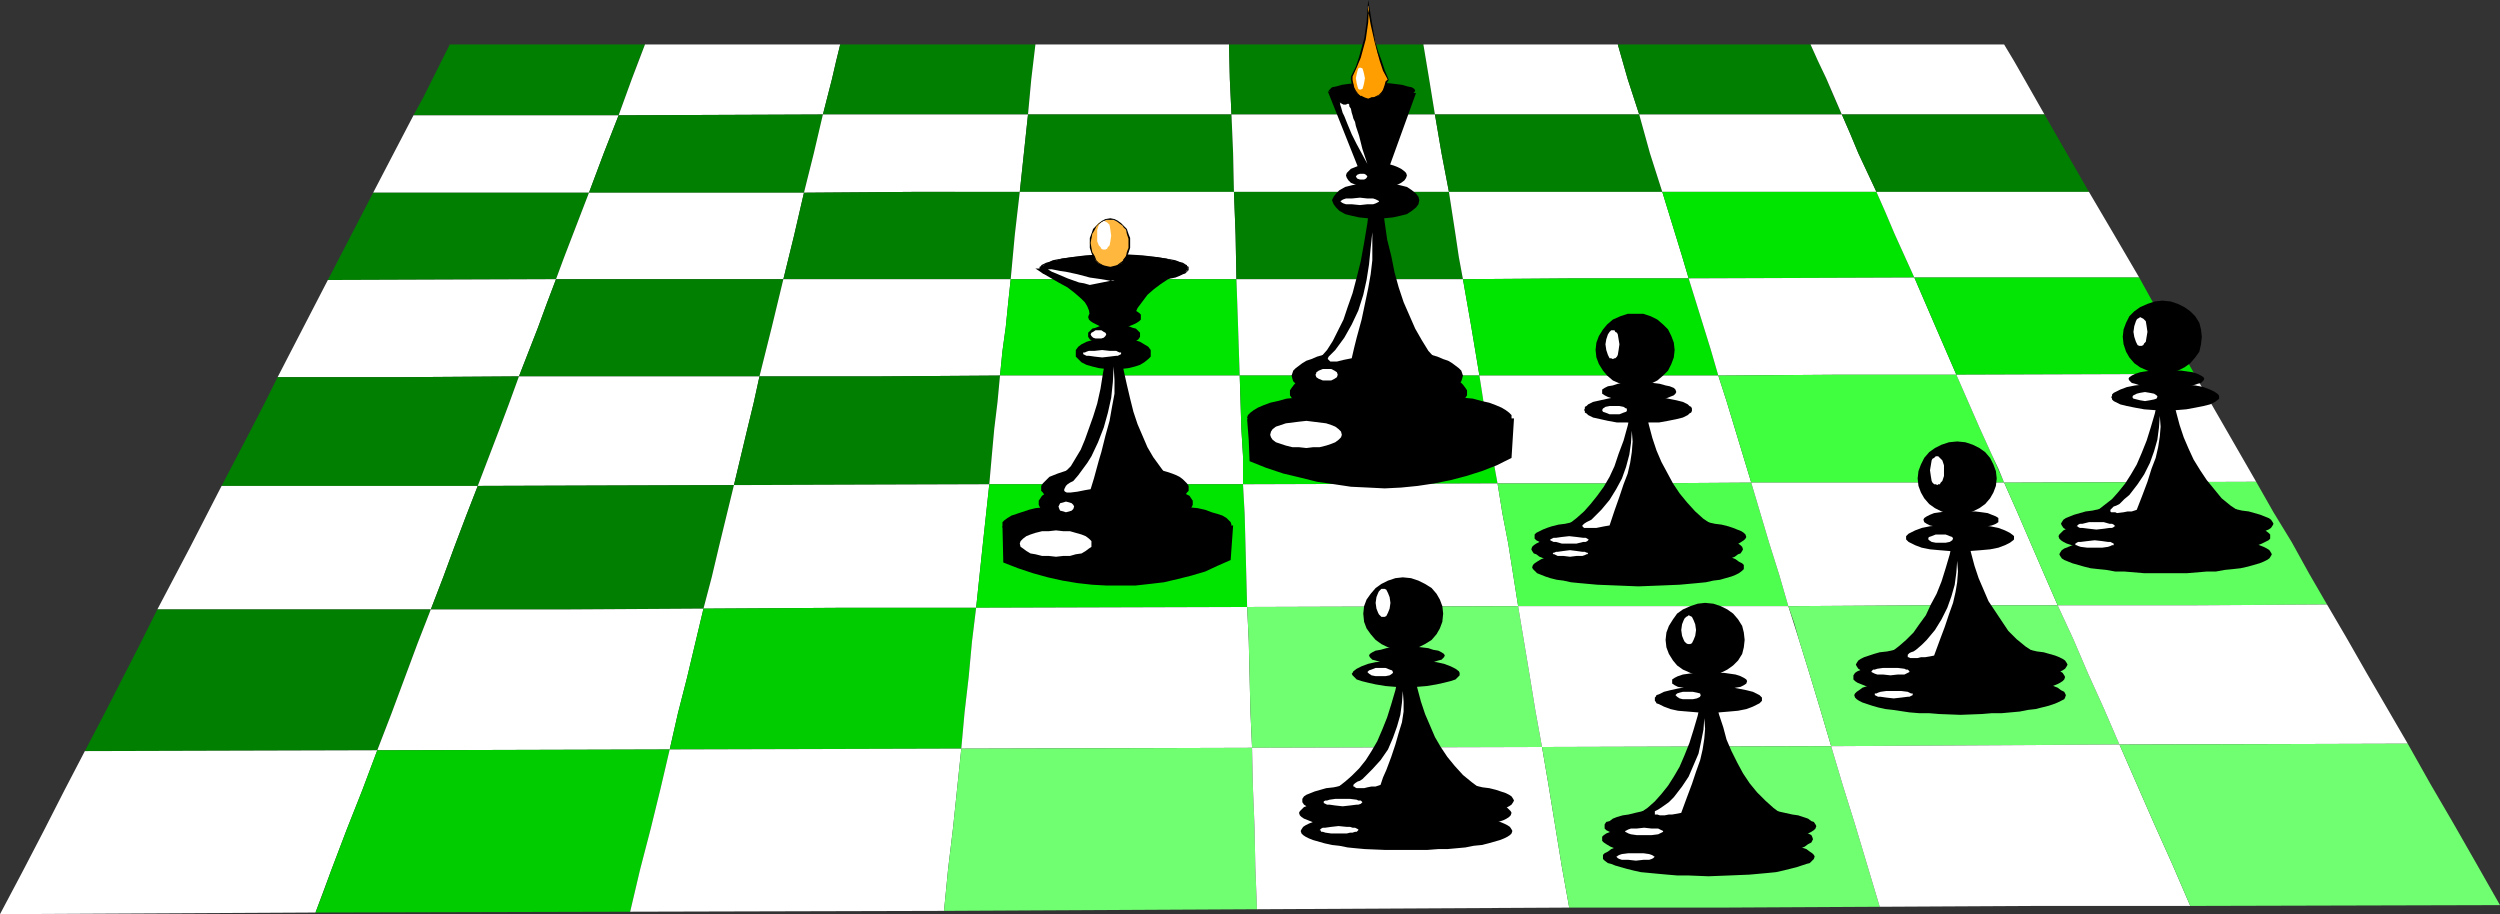 <?xml version="1.0" encoding="UTF-8" standalone="no"?>
<svg
   version="1.0"
   width="129.766mm"
   height="47.452mm"
   id="svg162"
   sodipodi:docname="Chess Pieces 4.wmf"
   xmlns:inkscape="http://www.inkscape.org/namespaces/inkscape"
   xmlns:sodipodi="http://sodipodi.sourceforge.net/DTD/sodipodi-0.dtd"
   xmlns="http://www.w3.org/2000/svg"
   xmlns:svg="http://www.w3.org/2000/svg">
  <rect width="100%" height="100%" fill="#333333" stroke="none"/>
  <sodipodi:namedview
     id="namedview162"
     pagecolor="#ffffff"
     bordercolor="#000000"
     borderopacity="0.25"
     inkscape:showpageshadow="2"
     inkscape:pageopacity="0.0"
     inkscape:pagecheckerboard="0"
     inkscape:deskcolor="#d1d1d1"
     inkscape:document-units="mm" />
  <defs
     id="defs1">
    <pattern
       id="WMFhbasepattern"
       patternUnits="userSpaceOnUse"
       width="6"
       height="6"
       x="0"
       y="0" />
  </defs>
  <path
     style="fill:#007f00;fill-opacity:1;fill-rule:evenodd;stroke:none"
     d="m 88.234,8.725 h 38.299 l -1.293,3.231 -1.293,3.555 -2.586,7.109 H 81.123 l 1.939,-3.555 1.778,-3.555 1.778,-3.555 z"
     id="path1" />
  <path
     style="fill:#ffffff;fill-opacity:1;fill-rule:evenodd;stroke:none"
     d="m 81.123,22.62 h 40.238 l -1.454,3.716 -1.454,3.716 -1.454,3.878 -1.454,3.878 H 73.205 l 4.04,-7.755 1.939,-3.716 z"
     id="path2" />
  <path
     style="fill:#007f00;fill-opacity:1;fill-rule:evenodd;stroke:none"
     d="m 73.205,37.808 h 42.339 l -1.616,4.201 -1.616,4.201 -3.232,8.563 -44.763,0.162 4.525,-8.725 z"
     id="path3" />
  <path
     style="fill:#ffffff;fill-opacity:1;fill-rule:evenodd;stroke:none"
     d="m 64.317,54.935 44.763,-0.162 -1.778,4.686 -1.778,4.847 -3.717,9.533 -23.755,0.162 H 54.459 l 2.586,-5.009 2.424,-4.686 2.424,-4.686 z"
     id="path4" />
  <path
     style="fill:#007f00;fill-opacity:1;fill-rule:evenodd;stroke:none"
     d="m 54.459,74 h 23.594 l 23.755,-0.162 -1.939,5.332 -0.97,2.585 -0.97,2.585 -2.101,5.493 -2.101,5.493 H 68.518 43.47 l 5.656,-10.825 2.747,-5.332 z"
     id="path5" />
  <path
     style="fill:#ffffff;fill-opacity:1;fill-rule:evenodd;stroke:none"
     d="m 43.47,95.328 h 25.048 25.21 l -2.262,5.817 -2.262,5.978 -2.262,6.14 -2.424,6.301 H 57.691 30.866 l 3.232,-6.14 3.232,-6.14 3.07,-5.978 z"
     id="path6" />
  <path
     style="fill:#007f00;fill-opacity:1;fill-rule:evenodd;stroke:none"
     d="m 30.866,119.564 h 26.826 26.826 l -2.586,6.624 -1.293,3.393 -1.293,3.555 -2.586,6.948 -2.747,7.109 -57.368,0.162 3.717,-7.109 3.555,-6.948 3.555,-6.948 z"
     id="path7" />
  <path
     style="fill:#ffffff;fill-opacity:1;fill-rule:evenodd;stroke:none"
     d="m 16.645,147.354 57.368,-0.162 -2.909,7.755 -3.07,7.755 -3.07,8.079 -3.07,8.24 L 31.027,179.184 0,179.346 l 4.363,-8.24 4.202,-8.079 4.04,-7.917 z"
     id="path8" />
  <path
     style="fill:#ffffff;fill-opacity:1;fill-rule:evenodd;stroke:none"
     d="m 126.533,8.725 h 38.299 l -0.808,3.231 -0.808,3.555 -1.778,6.948 -40.077,0.162 2.586,-7.109 z"
     id="path9" />
  <path
     style="fill:#007f00;fill-opacity:1;fill-rule:evenodd;stroke:none"
     d="m 121.361,22.62 40.077,-0.162 -0.808,3.878 -0.97,3.716 -1.939,7.755 h -42.178 l 1.454,-3.878 1.454,-3.878 z"
     id="path10" />
  <path
     style="fill:#ffffff;fill-opacity:1;fill-rule:evenodd;stroke:none"
     d="m 115.544,37.808 h 42.178 l -0.97,4.201 -0.97,4.201 -2.101,8.563 h -44.602 l 1.616,-4.362 1.616,-4.201 1.616,-4.201 z"
     id="path11" />
  <path
     style="fill:#007f00;fill-opacity:1;fill-rule:evenodd;stroke:none"
     d="m 109.08,54.773 h 44.602 l -2.262,9.371 -2.424,9.694 h -47.187 l 3.717,-9.533 1.778,-4.847 z"
     id="path12" />
  <path
     style="fill:#ffffff;fill-opacity:1;fill-rule:evenodd;stroke:none"
     d="m 101.808,73.839 h 47.187 l -1.131,5.17 -1.293,5.332 -2.586,10.825 -50.258,0.162 2.101,-5.493 2.101,-5.493 1.939,-5.17 z"
     id="path13" />
  <path
     style="fill:#007f00;fill-opacity:1;fill-rule:evenodd;stroke:none"
     d="m 93.728,95.328 50.258,-0.162 -1.454,5.978 -1.454,5.978 -1.454,6.14 -1.616,6.14 -26.826,0.162 H 84.517 l 2.424,-6.301 2.262,-6.14 2.262,-5.978 z"
     id="path14" />
  <path
     style="fill:#ffffff;fill-opacity:1;fill-rule:evenodd;stroke:none"
     d="m 84.517,119.564 h 26.664 l 26.826,-0.162 -1.616,6.786 -1.616,6.786 -1.778,6.948 -1.616,7.109 -57.368,0.162 2.747,-7.109 2.586,-6.948 2.586,-6.948 z"
     id="path15" />
  <path
     style="fill:#00cc00;fill-opacity:1;fill-rule:evenodd;stroke:none"
     d="m 74.013,147.193 57.368,-0.162 -1.778,7.594 -1.939,7.917 -2.101,8.079 -1.939,8.24 -61.731,0.162 1.616,-4.201 1.454,-4.039 3.07,-8.079 3.07,-7.755 z"
     id="path16" />
  <path
     style="fill:#007f00;fill-opacity:1;fill-rule:evenodd;stroke:none"
     d="m 164.832,8.725 h 38.299 l -0.323,3.231 -0.485,3.555 -0.646,6.948 h -40.238 l 1.778,-6.948 z"
     id="path17" />
  <path
     style="fill:#ffffff;fill-opacity:1;fill-rule:evenodd;stroke:none"
     d="m 161.438,22.459 h 40.238 l -0.808,7.594 -0.808,7.594 H 178.891 l -21.17,0.162 1.939,-7.755 z"
     id="path18" />
  <path
     style="fill:#007f00;fill-opacity:1;fill-rule:evenodd;stroke:none"
     d="M 157.721,37.808 178.891,37.646 h 21.17 l -0.485,4.201 -0.485,4.201 -0.808,8.725 H 175.982 153.681 l 2.101,-8.563 z"
     id="path19" />
  <path
     style="fill:#ffffff;fill-opacity:1;fill-rule:evenodd;stroke:none"
     d="m 153.681,54.773 h 22.301 22.301 l -0.485,4.524 -0.485,4.847 -0.646,4.686 -0.485,4.847 -23.432,0.162 h -23.755 l 2.424,-9.694 z"
     id="path20" />
  <path
     style="fill:#007f00;fill-opacity:1;fill-rule:evenodd;stroke:none"
     d="m 148.995,73.839 h 23.755 l 23.432,-0.162 -0.485,5.17 -0.646,5.332 -0.485,5.332 -0.485,5.493 -50.096,0.162 2.586,-10.825 1.293,-5.332 z"
     id="path21" />
  <path
     style="fill:#ffffff;fill-opacity:1;fill-rule:evenodd;stroke:none"
     d="m 143.985,95.166 50.096,-0.162 -0.646,5.978 -0.646,5.978 -0.646,6.14 -0.646,6.14 h -26.664 l -26.826,0.162 1.616,-6.14 1.454,-6.14 1.454,-5.978 z"
     id="path22" />
  <path
     style="fill:#00cc00;fill-opacity:1;fill-rule:evenodd;stroke:none"
     d="m 138.006,119.402 26.826,-0.162 h 26.664 l -0.808,6.624 -0.646,6.948 -0.808,6.948 -0.646,7.109 -57.206,0.162 1.616,-7.109 1.778,-6.948 1.616,-6.786 0.808,-3.393 z"
     id="path23" />
  <path
     style="fill:#ffffff;fill-opacity:1;fill-rule:evenodd;stroke:none"
     d="m 131.381,147.031 57.206,-0.162 -0.808,7.755 -0.808,7.755 -0.97,8.079 -0.808,8.24 -61.57,0.162 1.939,-8.24 2.101,-8.079 1.939,-7.917 z"
     id="path24" />
  <path
     style="fill:#ffffff;fill-opacity:1;fill-rule:evenodd;stroke:none"
     d="m 203.131,8.725 h 37.976 l 0.162,6.786 0.162,3.393 0.162,3.555 h -39.915 l 0.646,-6.948 z"
     id="path25" />
  <path
     style="fill:#007f00;fill-opacity:1;fill-rule:evenodd;stroke:none"
     d="m 201.677,22.459 h 39.915 l 0.323,7.594 0.162,7.594 h -42.016 l 0.808,-7.594 z"
     id="path26" />
  <path
     style="fill:#ffffff;fill-opacity:1;fill-rule:evenodd;stroke:none"
     d="m 200.061,37.646 h 42.016 l 0.323,8.402 0.162,8.725 h -44.278 l 0.808,-8.725 z"
     id="path27" />
  <path
     style="fill:#00e500;fill-opacity:1;fill-rule:evenodd;stroke:none"
     d="m 198.283,54.773 h 44.278 l 0.323,9.21 0.323,9.694 h -23.432 -23.594 l 0.485,-4.847 0.646,-4.686 0.485,-4.847 z"
     id="path28" />
  <path
     style="fill:#ffffff;fill-opacity:1;fill-rule:evenodd;stroke:none"
     d="m 196.182,73.677 h 23.594 23.432 l 0.323,10.502 0.323,5.332 v 5.493 h -24.886 -24.886 l 0.485,-5.493 0.485,-5.332 0.646,-5.332 z"
     id="path29" />
  <path
     style="fill:#00e500;fill-opacity:1;fill-rule:evenodd;stroke:none"
     d="m 194.081,95.005 h 24.886 24.886 l 0.323,5.817 0.162,5.978 0.162,6.14 0.162,6.14 -53.166,0.162 0.646,-6.14 0.646,-6.14 0.646,-5.978 z"
     id="path30" />
  <path
     style="fill:#ffffff;fill-opacity:1;fill-rule:evenodd;stroke:none"
     d="m 191.496,119.241 53.166,-0.162 0.323,6.786 0.162,6.786 0.162,6.948 0.323,7.109 -57.045,0.162 0.646,-7.109 0.808,-6.948 0.646,-6.948 z"
     id="path31" />
  <path
     style="fill:#70ff70;fill-opacity:1;fill-rule:evenodd;stroke:none"
     d="m 188.587,146.87 57.045,-0.162 0.162,7.594 0.323,7.917 0.162,7.917 0.323,8.24 -30.704,0.162 -30.704,0.162 0.808,-8.24 0.97,-8.079 0.808,-7.755 z"
     id="path32" />
  <path
     style="fill:#007f00;fill-opacity:1;fill-rule:evenodd;stroke:none"
     d="m 241.107,8.725 h 38.138 l 1.131,6.786 1.131,6.948 h -39.915 l -0.323,-6.948 z"
     id="path33" />
  <path
     style="fill:#ffffff;fill-opacity:1;fill-rule:evenodd;stroke:none"
     d="m 241.592,22.459 h 39.915 l 1.293,7.594 1.454,7.594 h -42.178 l -0.162,-7.594 z"
     id="path34" />
  <path
     style="fill:#007f00;fill-opacity:1;fill-rule:evenodd;stroke:none"
     d="m 242.077,37.646 h 42.178 l 1.293,8.402 0.646,4.362 0.808,4.362 h -44.44 l -0.162,-8.725 z"
     id="path35" />
  <path
     style="fill:#ffffff;fill-opacity:1;fill-rule:evenodd;stroke:none"
     d="m 242.561,54.773 h 44.44 l 1.616,9.21 0.808,4.847 0.808,4.847 h -47.026 l -0.323,-9.694 -0.162,-4.686 z"
     id="path36" />
  <path
     style="fill:#00e500;fill-opacity:1;fill-rule:evenodd;stroke:none"
     d="m 243.208,73.677 h 47.026 l 0.808,5.17 0.97,5.17 0.808,5.493 0.97,5.332 -49.934,0.162 v -5.493 l -0.323,-5.332 -0.162,-5.332 z"
     id="path37" />
  <path
     style="fill:#ffffff;fill-opacity:1;fill-rule:evenodd;stroke:none"
     d="m 243.854,95.005 49.934,-0.162 0.97,5.978 1.131,5.817 0.97,6.14 0.97,6.14 -53.166,0.162 -0.162,-6.14 -0.162,-6.14 -0.162,-5.978 z"
     id="path38" />
  <path
     style="fill:#70ff70;fill-opacity:1;fill-rule:evenodd;stroke:none"
     d="m 244.662,119.079 53.166,-0.162 1.131,6.786 1.131,6.786 1.131,6.948 1.293,7.109 -56.883,0.162 -0.323,-7.109 -0.162,-6.948 -0.162,-6.786 z"
     id="path39" />
  <path
     style="fill:#ffffff;fill-opacity:1;fill-rule:evenodd;stroke:none"
     d="m 245.632,146.708 56.883,-0.162 1.293,7.594 1.293,7.917 1.293,7.917 1.454,8.079 -61.246,0.323 -0.323,-8.24 -0.162,-7.917 -0.323,-7.917 z"
     id="path40" />
  <path
     style="fill:#ffffff;fill-opacity:1;fill-rule:evenodd;stroke:none"
     d="m 279.244,8.725 h 38.138 l 1.939,6.786 2.262,6.948 h -40.077 l -1.131,-6.948 z"
     id="path41" />
  <path
     style="fill:#007f00;fill-opacity:1;fill-rule:evenodd;stroke:none"
     d="m 281.507,22.459 h 40.077 l 2.101,7.594 2.424,7.594 h -41.854 l -1.454,-7.594 z"
     id="path42" />
  <path
     style="fill:#ffffff;fill-opacity:1;fill-rule:evenodd;stroke:none"
     d="m 284.254,37.646 h 41.854 l 2.586,8.402 1.293,4.201 1.293,4.362 h -22.139 l -22.139,0.162 -0.808,-4.362 -0.646,-4.362 z"
     id="path43" />
  <path
     style="fill:#00e500;fill-opacity:1;fill-rule:evenodd;stroke:none"
     d="m 287.001,54.773 22.139,-0.162 h 22.139 l 2.909,9.371 1.454,4.686 1.454,5.009 h -46.864 l -0.808,-4.847 -0.808,-4.847 z"
     id="path44" />
  <path
     style="fill:#ffffff;fill-opacity:1;fill-rule:evenodd;stroke:none"
     d="m 290.233,73.677 h 46.864 l 1.616,5.009 1.616,5.332 1.616,5.332 1.616,5.332 -24.886,0.162 h -24.886 l -0.97,-5.332 -0.808,-5.493 -0.485,-2.585 -0.485,-2.585 z"
     id="path45" />
  <path
     style="fill:#4fff4f;fill-opacity:1;fill-rule:evenodd;stroke:none"
     d="m 293.788,94.843 h 24.886 l 24.886,-0.162 1.778,5.978 1.778,5.978 1.939,6.14 1.778,6.14 h -26.502 -26.502 l -0.97,-6.14 -0.97,-6.14 -1.131,-5.817 z"
     id="path46" />
  <path
     style="fill:#ffffff;fill-opacity:1;fill-rule:evenodd;stroke:none"
     d="m 297.828,118.918 h 26.502 26.502 l 2.101,6.624 2.101,6.786 2.101,6.948 2.101,7.109 -56.722,0.162 -1.293,-7.109 -1.131,-6.948 -1.131,-6.786 z"
     id="path47" />
  <path
     style="fill:#70ff70;fill-opacity:1;fill-rule:evenodd;stroke:none"
     d="m 302.515,146.546 56.722,-0.162 2.262,7.594 2.424,7.755 2.424,8.079 2.424,8.079 -30.542,0.162 h -30.381 l -1.454,-8.079 -1.293,-7.917 -1.293,-7.917 z"
     id="path48" />
  <path
     style="fill:#007f00;fill-opacity:1;fill-rule:evenodd;stroke:none"
     d="m 317.382,8.725 h 37.814 l 3.07,6.624 1.454,3.555 1.616,3.555 h -39.754 l -2.262,-6.948 z"
     id="path49" />
  <path
     style="fill:#ffffff;fill-opacity:1;fill-rule:evenodd;stroke:none"
     d="m 321.584,22.459 h 39.754 l 1.616,3.716 1.616,3.878 3.555,7.594 h -42.016 l -2.424,-7.594 z"
     id="path50" />
  <path
     style="fill:#00e500;fill-opacity:1;fill-rule:evenodd;stroke:none"
     d="m 326.108,37.646 h 42.016 l 1.778,4.039 1.778,4.201 3.878,8.563 -44.278,0.162 -1.293,-4.362 -1.293,-4.201 z"
     id="path51" />
  <path
     style="fill:#ffffff;fill-opacity:1;fill-rule:evenodd;stroke:none"
     d="m 331.28,54.612 44.278,-0.162 4.04,9.371 4.202,9.694 h -23.432 l -23.27,0.162 -1.454,-5.009 -1.454,-4.686 z"
     id="path52" />
  <path
     style="fill:#3fff3f;fill-opacity:1;fill-rule:evenodd;stroke:none"
     d="m 337.097,73.677 23.27,-0.162 h 23.432 l 4.525,10.341 2.424,5.332 2.424,5.493 h -24.886 -24.725 l -1.616,-5.332 -1.616,-5.332 -1.616,-5.332 z"
     id="path53" />
  <path
     style="fill:#ffffff;fill-opacity:1;fill-rule:evenodd;stroke:none"
     d="m 343.561,94.682 h 24.725 24.886 l 2.586,5.817 2.586,5.978 2.586,5.978 2.747,6.301 h -26.341 l -26.502,0.162 -1.778,-6.14 -1.939,-6.14 -1.778,-5.978 z"
     id="path54" />
  <path
     style="fill:#70ff70;fill-opacity:1;fill-rule:evenodd;stroke:none"
     d="m 350.833,118.918 26.502,-0.162 h 26.341 l 3.07,6.624 2.909,6.786 3.07,6.786 3.07,7.109 -28.28,0.162 -28.28,0.162 -2.101,-7.109 -2.101,-6.948 -2.101,-6.786 -0.97,-3.393 z"
     id="path55" />
  <path
     style="fill:#ffffff;fill-opacity:1;fill-rule:evenodd;stroke:none"
     d="m 359.236,146.385 28.28,-0.162 28.28,-0.162 3.394,7.755 3.394,7.755 3.555,7.917 3.555,8.24 h -30.381 l -30.542,0.162 -2.424,-8.079 -2.424,-8.079 -2.424,-7.755 z"
     id="path56" />
  <path
     style="fill:#ffffff;fill-opacity:1;fill-rule:evenodd;stroke:none"
     d="m 355.196,8.725 h 37.976 l 1.939,3.231 1.939,3.393 4.04,7.109 h -19.877 -19.877 l -3.07,-7.109 -1.616,-3.393 z"
     id="path57" />
  <path
     style="fill:#007f00;fill-opacity:1;fill-rule:evenodd;stroke:none"
     d="m 361.337,22.459 h 19.877 19.877 l 4.363,7.594 4.363,7.594 h -20.846 -20.846 l -3.555,-7.594 -1.616,-3.878 z"
     id="path58" />
  <path
     style="fill:#ffffff;fill-opacity:1;fill-rule:evenodd;stroke:none"
     d="m 368.124,37.646 h 20.846 20.846 l 4.848,8.24 5.01,8.563 h -44.117 l -3.878,-8.563 -1.778,-4.201 z"
     id="path59" />
  <path
     style="fill:#05e505;fill-opacity:1;fill-rule:evenodd;stroke:none"
     d="m 375.558,54.45 h 44.117 l 2.586,4.686 2.747,4.686 2.747,4.686 2.747,4.847 -46.702,0.162 -4.202,-9.694 z"
     id="path60" />
  <path
     style="fill:#ffffff;fill-opacity:1;fill-rule:evenodd;stroke:none"
     d="m 383.8,73.516 46.702,-0.162 2.909,5.17 3.07,5.332 3.07,5.332 3.07,5.332 -49.45,0.162 -1.131,-2.747 -1.293,-2.747 -2.424,-5.332 z"
     id="path61" />
  <path
     style="fill:#5eff5e;fill-opacity:1;fill-rule:evenodd;stroke:none"
     d="m 393.172,94.682 49.45,-0.162 3.394,5.978 3.555,5.817 3.394,6.14 3.555,6.14 -26.502,0.162 h -26.341 l -2.747,-6.301 -2.586,-5.978 -2.586,-5.978 z"
     id="path62" />
  <path
     style="fill:#ffffff;fill-opacity:1;fill-rule:evenodd;stroke:none"
     d="m 403.676,118.756 h 26.341 l 26.502,-0.162 3.878,6.624 3.878,6.786 4.04,6.948 4.04,6.948 -56.56,0.162 -3.07,-7.109 -3.07,-6.786 -2.909,-6.786 z"
     id="path63" />
  <path
     style="fill:#70ff70;fill-opacity:1;fill-rule:evenodd;stroke:none"
     d="m 415.796,146.062 56.56,-0.162 4.363,7.755 2.262,3.878 2.262,3.878 4.525,7.917 4.686,8.24 -60.762,0.162 -3.555,-8.24 -3.555,-7.917 -3.394,-7.755 z"
     id="path64" />
  <path
     style="fill:#000000;fill-opacity:1;fill-rule:evenodd;stroke:none"
     d="m 384.446,95.328 -0.323,3.716 -0.485,3.393 -0.485,3.231 -0.646,3.07 -0.808,2.747 -0.808,2.585 -0.97,2.424 -1.131,2.1 -0.97,2.1 -1.293,1.777 -1.131,1.616 -1.454,1.454 -1.293,1.131 -1.454,1.131 -1.616,0.808 -1.616,0.808 1.939,0.646 2.101,0.646 1.939,0.485 2.101,0.485 1.939,0.323 2.101,0.323 h 2.101 l 2.101,0.162 2.101,-0.162 h 2.101 l 2.101,-0.323 2.101,-0.323 2.101,-0.485 2.101,-0.485 2.262,-0.646 2.101,-0.646 -1.939,-1.293 -1.939,-1.293 -1.778,-1.454 -1.616,-1.616 -1.293,-1.939 -1.293,-1.939 -1.293,-1.939 -0.97,-2.262 -0.97,-2.262 -0.808,-2.424 -0.646,-2.424 -0.646,-2.585 -0.485,-2.585 -0.485,-2.585 -0.323,-2.747 z"
     id="path65" />
  <path
     style="fill:#000000;fill-opacity:1;fill-rule:evenodd;stroke:none"
     d="m 383.961,86.603 1.616,0.162 1.454,0.485 1.293,0.646 1.131,0.808 0.97,1.131 0.646,1.293 0.485,1.293 0.162,1.454 -0.162,1.454 -0.485,1.293 -0.646,1.131 -0.97,1.131 -1.131,0.808 -1.293,0.646 -1.454,0.485 -1.616,0.162 -1.616,-0.162 -1.454,-0.485 -1.293,-0.646 -1.131,-0.808 -0.97,-1.131 -0.646,-1.131 -0.485,-1.293 -0.162,-1.454 0.162,-1.454 0.485,-1.293 0.646,-1.293 0.97,-1.131 1.131,-0.808 1.293,-0.646 1.454,-0.485 z"
     id="path66" />
  <path
     style="fill:#000000;fill-opacity:1;fill-rule:evenodd;stroke:none"
     d="m 384.608,100.175 1.616,0.162 h 1.293 l 1.293,0.162 1.131,0.162 0.808,0.323 0.808,0.323 0.485,0.323 v 0.323 0.485 l -0.485,0.323 -0.808,0.323 -0.808,0.162 -1.131,0.323 -1.293,0.162 h -1.293 l -1.616,0.162 -1.454,-0.162 h -1.293 l -1.293,-0.162 -1.131,-0.323 -0.808,-0.162 -0.646,-0.323 -0.485,-0.323 -0.162,-0.485 0.162,-0.323 0.485,-0.323 0.646,-0.323 0.808,-0.323 1.131,-0.162 1.293,-0.162 h 1.293 z"
     id="path67" />
  <path
     style="fill:#000000;fill-opacity:1;fill-rule:evenodd;stroke:none"
     d="m 384.446,102.922 h 2.101 l 2.101,0.162 1.778,0.162 1.616,0.323 1.293,0.485 0.97,0.485 0.646,0.485 0.162,0.162 v 0.323 0.323 l -0.162,0.162 -0.646,0.485 -0.97,0.485 -1.293,0.485 -1.616,0.323 -1.778,0.162 -2.101,0.162 -2.101,0.162 -2.101,-0.162 -1.939,-0.162 -1.778,-0.162 -1.616,-0.323 -1.293,-0.485 -0.97,-0.485 -0.323,-0.162 -0.323,-0.323 -0.162,-0.162 v -0.323 -0.323 l 0.162,-0.162 0.323,-0.323 0.323,-0.162 0.97,-0.485 1.293,-0.485 1.616,-0.323 1.778,-0.162 1.939,-0.162 z"
     id="path68" />
  <path
     style="fill:#000000;fill-opacity:1;fill-rule:evenodd;stroke:none"
     d="m 384.931,126.673 h 4.202 l 3.878,0.323 1.778,0.162 1.778,0.162 1.616,0.162 1.454,0.323 1.293,0.162 1.131,0.323 1.131,0.323 0.808,0.323 0.646,0.323 0.485,0.323 0.323,0.485 0.162,0.323 -0.162,0.323 -0.323,0.485 -0.485,0.323 -0.646,0.323 -0.808,0.323 -1.131,0.323 -1.131,0.323 -1.293,0.323 -1.454,0.162 -1.616,0.162 -1.778,0.323 -1.778,0.162 -3.878,0.162 -4.202,0.162 -4.202,-0.162 h -1.939 l -1.939,-0.162 -1.778,-0.162 -1.778,-0.323 -1.616,-0.162 -1.454,-0.162 -1.454,-0.323 -1.131,-0.323 -0.97,-0.323 -0.97,-0.323 -0.646,-0.323 -0.485,-0.323 -0.323,-0.485 -0.162,-0.323 0.162,-0.323 0.323,-0.485 0.485,-0.323 0.646,-0.323 0.97,-0.323 0.97,-0.323 1.131,-0.323 1.454,-0.162 1.454,-0.323 1.616,-0.162 1.778,-0.162 1.778,-0.162 1.939,-0.162 1.939,-0.162 z"
     id="path69" />
  <path
     style="fill:#000000;fill-opacity:1;fill-rule:evenodd;stroke:none"
     d="m 384.446,129.097 h 4.04 l 2.101,0.162 1.778,0.162 1.939,0.162 1.616,0.162 1.616,0.162 1.616,0.323 1.293,0.323 1.131,0.162 1.131,0.323 0.808,0.323 0.646,0.323 0.485,0.323 0.323,0.485 0.162,0.323 -0.162,0.485 -0.323,0.323 -0.485,0.323 -0.646,0.323 -0.808,0.323 -1.131,0.323 -1.131,0.323 -1.293,0.323 -1.616,0.162 -3.232,0.485 h -1.939 l -1.778,0.162 -2.101,0.162 h -4.04 -4.202 l -3.878,-0.323 h -1.939 l -1.616,-0.162 -1.616,-0.323 -1.454,-0.162 -1.454,-0.323 -1.131,-0.323 -1.131,-0.323 -0.808,-0.323 -0.808,-0.323 -0.485,-0.323 -0.323,-0.323 v -0.485 -0.323 l 0.323,-0.485 0.485,-0.323 0.808,-0.323 0.808,-0.323 1.131,-0.323 1.131,-0.162 1.454,-0.323 1.454,-0.323 1.616,-0.162 1.616,-0.162 1.939,-0.162 3.878,-0.323 z"
     id="path70" />
  <path
     style="fill:#000000;fill-opacity:1;fill-rule:evenodd;stroke:none"
     d="m 384.608,132.651 h 4.202 l 1.939,0.162 1.939,0.162 1.778,0.162 1.778,0.162 1.616,0.162 1.454,0.323 1.293,0.323 1.293,0.162 0.97,0.323 0.808,0.323 0.646,0.485 0.646,0.323 0.162,0.323 0.162,0.323 -0.162,0.485 -0.162,0.323 -0.646,0.323 -0.646,0.323 -0.808,0.323 -0.97,0.323 -1.293,0.323 -1.293,0.323 -1.454,0.162 -1.616,0.323 -1.778,0.162 -1.778,0.162 h -1.939 l -1.939,0.162 -4.202,0.162 -4.202,-0.162 -1.939,-0.162 h -1.939 l -1.939,-0.162 -3.232,-0.485 -1.454,-0.162 -1.454,-0.323 -1.131,-0.323 -0.97,-0.323 -0.97,-0.323 -0.646,-0.323 -0.485,-0.323 -0.323,-0.323 -0.162,-0.485 0.162,-0.323 0.323,-0.323 0.485,-0.323 0.646,-0.485 0.97,-0.323 0.97,-0.323 1.131,-0.162 1.454,-0.323 1.454,-0.323 1.616,-0.162 1.616,-0.162 1.939,-0.162 1.939,-0.162 1.939,-0.162 z"
     id="path71" />
  <path
     style="fill:#000000;fill-opacity:1;fill-rule:evenodd;stroke:none"
     d="m 424.846,67.699 -0.485,3.716 -0.485,3.393 -0.485,3.231 -0.646,3.07 -0.808,2.747 -0.808,2.585 -0.97,2.424 -0.97,2.262 -1.131,1.939 -1.131,1.777 -1.293,1.616 -1.293,1.454 -1.454,1.131 -1.454,1.131 -1.616,0.969 -1.616,0.646 1.939,0.646 2.101,0.646 1.939,0.485 2.101,0.485 2.101,0.323 1.939,0.162 2.101,0.162 2.101,0.162 2.101,-0.162 2.101,-0.162 2.101,-0.162 2.101,-0.323 2.262,-0.485 2.101,-0.485 2.101,-0.646 2.262,-0.646 -2.101,-1.293 -1.939,-1.293 -1.778,-1.454 -1.454,-1.777 -1.454,-1.777 -1.293,-1.939 -1.293,-2.1 -0.97,-2.1 -0.97,-2.262 -0.808,-2.424 -0.646,-2.424 -0.646,-2.585 -0.485,-2.585 -0.485,-2.585 z"
     id="path72" />
  <path
     style="fill:#000000;fill-opacity:1;fill-rule:evenodd;stroke:none"
     d="m 424.2,58.974 1.616,0.162 1.454,0.485 1.293,0.646 1.131,0.808 0.97,0.969 0.808,1.293 0.323,1.293 0.162,1.454 -0.162,1.454 -0.323,1.454 -0.808,1.131 -0.97,1.131 -1.131,0.808 -1.293,0.646 -1.454,0.485 -1.616,0.162 -1.454,-0.162 -1.454,-0.485 -1.454,-0.646 -1.131,-0.808 -0.97,-1.131 -0.646,-1.131 -0.485,-1.454 -0.162,-1.454 0.162,-1.454 0.485,-1.293 0.646,-1.293 0.97,-0.969 1.131,-0.808 1.454,-0.646 1.454,-0.485 z"
     id="path73" />
  <path
     style="fill:#000000;fill-opacity:1;fill-rule:evenodd;stroke:none"
     d="m 425.008,72.546 1.454,0.162 h 1.454 l 1.131,0.162 1.131,0.162 0.97,0.323 0.646,0.323 0.485,0.323 0.162,0.323 -0.162,0.323 -0.485,0.485 -0.646,0.162 -0.97,0.323 -1.131,0.162 -1.131,0.162 -1.454,0.162 h -1.454 -1.454 l -1.454,-0.162 -1.293,-0.162 -0.97,-0.162 -0.97,-0.323 -0.646,-0.162 -0.485,-0.485 -0.162,-0.323 0.162,-0.323 0.485,-0.323 0.646,-0.323 0.97,-0.323 0.97,-0.162 1.293,-0.162 h 1.454 z"
     id="path74" />
  <path
     style="fill:#000000;fill-opacity:1;fill-rule:evenodd;stroke:none"
     d="m 424.846,75.293 h 2.101 l 1.939,0.162 1.778,0.162 1.616,0.323 1.293,0.485 0.97,0.485 0.646,0.485 0.162,0.323 v 0.162 0.323 l -0.162,0.162 -0.646,0.485 -0.97,0.485 -1.293,0.323 -1.616,0.323 -1.778,0.323 -1.939,0.162 h -2.101 -2.101 l -2.101,-0.162 -1.778,-0.323 -1.616,-0.323 -1.293,-0.323 -0.97,-0.485 -0.323,-0.162 -0.323,-0.323 v -0.162 l -0.162,-0.323 0.162,-0.162 v -0.323 l 0.323,-0.323 0.323,-0.162 0.97,-0.485 1.293,-0.485 1.616,-0.323 1.778,-0.162 2.101,-0.162 z"
     id="path75" />
  <path
     style="fill:#000000;fill-opacity:1;fill-rule:evenodd;stroke:none"
     d="m 425.169,99.044 h 4.202 l 3.878,0.323 1.778,0.162 1.778,0.162 1.616,0.162 1.454,0.323 1.293,0.162 1.131,0.323 1.131,0.323 0.808,0.323 0.808,0.323 0.485,0.323 0.323,0.485 0.162,0.323 -0.162,0.323 -0.323,0.485 -0.485,0.323 -0.808,0.323 -0.808,0.323 -1.131,0.323 -1.131,0.323 -1.293,0.323 -1.454,0.162 -1.616,0.162 -1.778,0.162 -1.778,0.162 -3.878,0.323 h -4.202 -4.04 l -4.04,-0.323 -1.778,-0.162 -1.778,-0.162 -1.616,-0.162 -1.454,-0.162 -1.293,-0.323 -1.131,-0.323 -1.131,-0.323 -0.808,-0.323 -0.808,-0.323 -0.485,-0.323 -0.323,-0.485 -0.162,-0.323 0.162,-0.323 0.323,-0.485 0.485,-0.323 0.808,-0.323 0.808,-0.323 1.131,-0.323 1.131,-0.323 1.293,-0.162 1.454,-0.323 1.616,-0.162 1.778,-0.162 1.778,-0.162 4.04,-0.323 z"
     id="path76" />
  <path
     style="fill:#000000;fill-opacity:1;fill-rule:evenodd;stroke:none"
     d="m 424.684,101.468 h 4.04 l 2.101,0.162 1.939,0.162 h 1.778 l 3.394,0.485 1.454,0.162 1.293,0.323 1.131,0.323 1.131,0.323 0.808,0.323 0.646,0.323 0.646,0.485 0.323,0.323 v 0.323 0.485 l -0.323,0.323 -0.646,0.323 -0.646,0.323 -0.808,0.323 -1.131,0.323 -1.131,0.323 -1.293,0.323 -1.454,0.162 -1.778,0.323 -1.616,0.162 -1.778,0.162 h -1.939 l -2.101,0.162 -4.04,0.162 -4.202,-0.162 -3.878,-0.162 -1.939,-0.162 -1.616,-0.162 -1.616,-0.323 -1.454,-0.162 -1.454,-0.323 -1.131,-0.323 -0.97,-0.323 -0.97,-0.323 -0.646,-0.323 -0.485,-0.323 -0.323,-0.323 -0.162,-0.485 0.162,-0.323 0.323,-0.323 0.485,-0.485 0.646,-0.323 0.97,-0.323 0.97,-0.323 1.131,-0.323 1.454,-0.323 1.454,-0.162 1.616,-0.162 1.616,-0.323 h 1.939 l 3.878,-0.323 z"
     id="path77" />
  <path
     style="fill:#000000;fill-opacity:1;fill-rule:evenodd;stroke:none"
     d="m 424.846,105.022 h 4.202 l 1.939,0.162 1.939,0.162 1.778,0.162 1.778,0.162 1.616,0.162 1.454,0.323 1.454,0.162 1.131,0.323 1.131,0.323 0.808,0.323 0.646,0.323 0.485,0.323 0.323,0.485 0.162,0.323 -0.162,0.323 -0.323,0.485 -0.485,0.323 -0.646,0.323 -0.808,0.323 -1.131,0.323 -1.131,0.323 -1.454,0.323 -1.454,0.162 -1.616,0.162 -1.778,0.323 h -1.778 l -1.939,0.162 -1.939,0.162 h -4.202 -4.202 l -1.939,-0.162 -1.939,-0.162 h -1.778 l -1.778,-0.323 -1.616,-0.162 -1.454,-0.162 -1.293,-0.323 -1.131,-0.323 -1.131,-0.323 -0.808,-0.323 -0.808,-0.323 -0.485,-0.323 -0.323,-0.485 -0.162,-0.323 0.162,-0.323 0.323,-0.485 0.485,-0.323 0.808,-0.323 0.808,-0.323 1.131,-0.323 1.131,-0.323 1.293,-0.162 1.454,-0.323 1.616,-0.162 1.778,-0.162 1.778,-0.162 1.939,-0.162 1.939,-0.162 z"
     id="path78" />
  <path
     style="fill:#000000;fill-opacity:1;fill-rule:evenodd;stroke:none"
     d="m 275.851,121.987 -0.323,3.716 -0.485,3.393 -0.646,3.231 -0.646,3.07 -0.808,2.747 -0.808,2.585 -0.97,2.424 -0.97,2.262 -1.131,1.939 -1.131,1.777 -1.293,1.616 -1.454,1.454 -1.293,1.131 -1.454,1.131 -1.616,0.969 -1.616,0.646 1.939,0.646 2.101,0.646 1.939,0.485 2.101,0.485 2.101,0.323 1.939,0.162 2.101,0.162 2.101,0.162 2.101,-0.162 2.101,-0.162 2.101,-0.162 2.262,-0.323 2.101,-0.485 2.101,-0.485 2.262,-0.646 2.101,-0.646 -1.939,-1.131 -1.939,-1.454 -1.778,-1.454 -1.616,-1.777 -1.454,-1.777 -1.293,-1.939 -1.131,-1.939 -0.97,-2.262 -0.97,-2.262 -0.808,-2.424 -0.646,-2.424 -0.646,-2.585 -0.646,-2.585 -0.323,-2.585 z"
     id="path79" />
  <path
     style="fill:#000000;fill-opacity:1;fill-rule:evenodd;stroke:none"
     d="m 275.204,113.262 1.616,0.162 1.454,0.485 1.293,0.646 1.293,0.808 0.97,1.131 0.646,1.131 0.485,1.293 0.162,1.454 -0.162,1.616 -0.485,1.293 -0.646,1.131 -0.97,1.131 -1.293,0.808 -1.293,0.646 -1.454,0.485 -1.616,0.162 -1.454,-0.162 -1.454,-0.485 -1.293,-0.646 -1.131,-0.808 -0.97,-1.131 -0.808,-1.131 -0.485,-1.293 -0.162,-1.616 0.162,-1.454 0.485,-1.293 0.808,-1.131 0.97,-1.131 1.131,-0.808 1.293,-0.646 1.454,-0.485 z"
     id="path80" />
  <path
     style="fill:#000000;fill-opacity:1;fill-rule:evenodd;stroke:none"
     d="m 276.012,126.835 h 1.454 l 1.454,0.162 1.293,0.162 0.97,0.323 0.97,0.162 0.646,0.323 0.485,0.323 0.162,0.323 -0.162,0.323 -0.485,0.485 -0.646,0.162 -0.97,0.323 -0.97,0.162 -1.293,0.162 -1.454,0.162 h -1.454 -1.454 l -1.293,-0.162 -1.293,-0.162 -1.131,-0.162 -0.97,-0.323 -0.646,-0.162 -0.485,-0.485 -0.162,-0.323 0.162,-0.323 0.485,-0.323 0.646,-0.323 0.97,-0.162 1.131,-0.323 1.293,-0.162 1.293,-0.162 z"
     id="path81" />
  <path
     style="fill:#000000;fill-opacity:1;fill-rule:evenodd;stroke:none"
     d="m 275.851,129.581 h 2.101 l 1.939,0.162 1.939,0.162 1.454,0.323 1.293,0.485 0.97,0.485 0.646,0.485 0.162,0.323 v 0.162 0.323 l -0.162,0.162 -0.646,0.646 -0.97,0.323 -1.293,0.323 -1.454,0.323 -1.939,0.323 -1.939,0.162 h -2.101 -2.101 l -1.939,-0.162 -1.939,-0.323 -1.454,-0.323 -1.293,-0.323 -0.97,-0.323 -0.646,-0.646 -0.162,-0.162 -0.162,-0.323 0.162,-0.162 0.162,-0.323 0.646,-0.485 0.97,-0.485 1.293,-0.485 1.454,-0.323 1.939,-0.162 1.939,-0.162 z"
     id="path82" />
  <path
     style="fill:#000000;fill-opacity:1;fill-rule:evenodd;stroke:none"
     d="m 276.336,153.332 h 4.04 l 1.939,0.162 1.939,0.162 h 1.778 l 1.778,0.323 1.616,0.162 1.454,0.323 1.293,0.162 1.293,0.323 0.97,0.323 0.97,0.323 0.646,0.323 0.485,0.323 0.323,0.485 0.162,0.323 -0.162,0.323 -0.323,0.485 -0.485,0.323 -0.646,0.323 -0.97,0.323 -0.97,0.323 -1.293,0.323 -1.293,0.323 -1.454,0.162 -1.616,0.323 -1.778,0.162 -1.778,0.162 -1.939,0.162 h -1.939 l -4.04,0.162 -4.202,-0.162 -3.878,-0.162 -1.939,-0.162 -1.616,-0.162 -1.616,-0.323 -1.454,-0.162 -1.454,-0.323 -1.131,-0.323 -1.131,-0.323 -0.808,-0.323 -0.808,-0.323 -0.485,-0.323 -0.323,-0.485 v -0.323 -0.323 l 0.323,-0.485 0.485,-0.323 0.808,-0.323 0.808,-0.323 1.131,-0.323 1.131,-0.323 1.454,-0.162 1.454,-0.323 1.616,-0.162 1.616,-0.323 h 1.939 l 3.878,-0.323 z"
     id="path83" />
  <path
     style="fill:#000000;fill-opacity:1;fill-rule:evenodd;stroke:none"
     d="m 275.689,155.756 h 4.202 l 3.878,0.323 h 1.778 l 1.778,0.323 1.616,0.162 1.454,0.323 1.293,0.162 1.293,0.323 0.97,0.323 0.97,0.323 0.646,0.323 0.485,0.485 0.323,0.323 0.162,0.323 -0.162,0.485 -0.323,0.323 -0.485,0.323 -0.646,0.323 -0.97,0.323 -0.97,0.323 -1.293,0.323 -1.293,0.323 -1.454,0.162 -1.616,0.162 -1.778,0.323 h -1.778 l -3.878,0.323 h -4.202 -4.202 l -1.939,-0.162 -1.939,-0.162 h -1.778 l -1.778,-0.323 -1.616,-0.162 -1.454,-0.162 -1.293,-0.323 -1.131,-0.323 -1.131,-0.323 -0.808,-0.323 -0.808,-0.323 -0.485,-0.323 -0.323,-0.323 -0.162,-0.485 0.162,-0.323 0.323,-0.323 0.485,-0.485 0.808,-0.323 0.808,-0.323 1.131,-0.323 1.131,-0.323 1.293,-0.162 1.454,-0.323 1.616,-0.162 1.778,-0.323 h 1.778 l 1.939,-0.162 1.939,-0.162 z"
     id="path84" />
  <path
     style="fill:#000000;fill-opacity:1;fill-rule:evenodd;stroke:none"
     d="m 275.851,159.311 h 4.202 l 2.101,0.162 1.778,0.162 1.778,0.162 1.778,0.162 1.616,0.162 1.616,0.323 1.293,0.323 1.131,0.162 1.131,0.323 0.808,0.323 0.646,0.323 0.485,0.323 0.323,0.485 0.162,0.323 -0.162,0.485 -0.323,0.323 -0.485,0.323 -0.646,0.323 -0.808,0.323 -1.131,0.323 -1.131,0.323 -1.293,0.323 -1.616,0.162 -1.616,0.323 -1.778,0.162 -1.778,0.162 h -1.778 l -2.101,0.162 h -4.202 -4.202 l -3.878,-0.162 -1.778,-0.162 -1.616,-0.162 -1.616,-0.323 -1.454,-0.162 -1.454,-0.323 -1.131,-0.323 -1.131,-0.323 -0.808,-0.323 -0.646,-0.323 -0.485,-0.323 -0.323,-0.323 -0.162,-0.485 0.162,-0.323 0.323,-0.485 0.485,-0.323 0.646,-0.323 0.808,-0.323 1.131,-0.323 1.131,-0.162 1.454,-0.323 1.454,-0.323 1.616,-0.162 1.616,-0.162 1.778,-0.162 3.878,-0.323 z"
     id="path85" />
  <path
     style="fill:#000000;fill-opacity:1;fill-rule:evenodd;stroke:none"
     d="m 321.422,70.284 -0.485,3.716 -0.485,3.393 -0.485,3.231 -0.646,2.908 -0.808,2.908 -0.97,2.585 -0.808,2.424 -0.97,2.1 -1.131,1.939 -1.293,1.777 -1.293,1.616 -1.293,1.454 -1.454,1.293 -1.454,1.131 -1.454,0.808 -1.616,0.646 1.939,0.808 1.939,0.646 2.101,0.485 4.04,0.808 4.202,0.323 h 4.202 l 4.202,-0.323 2.101,-0.485 2.262,-0.323 2.101,-0.485 2.101,-0.646 2.262,-0.808 -2.101,-1.131 -1.939,-1.293 -1.616,-1.454 -1.616,-1.777 -1.454,-1.777 -1.293,-1.939 -1.131,-2.1 -1.131,-2.1 -0.97,-2.262 -0.808,-2.424 -0.646,-2.424 -0.646,-2.585 -0.485,-2.585 -0.485,-2.585 -0.323,-2.747 z"
     id="path86" />
  <path
     style="fill:#000000;fill-opacity:1;fill-rule:evenodd;stroke:none"
     d="m 320.776,61.559 h 1.616 l 1.454,0.485 1.293,0.646 1.131,0.969 0.97,0.969 0.646,1.293 0.485,1.293 0.162,1.454 -0.162,1.454 -0.485,1.293 -0.646,1.293 -0.97,0.969 -1.131,0.969 -1.293,0.646 -1.454,0.485 h -1.616 -1.454 l -1.454,-0.485 -1.454,-0.646 -1.131,-0.969 -0.808,-0.969 -0.808,-1.293 -0.485,-1.293 -0.162,-1.454 0.162,-1.454 0.485,-1.293 0.808,-1.293 0.808,-0.969 1.131,-0.969 1.454,-0.646 1.454,-0.485 z"
     id="path87" />
  <path
     style="fill:#000000;fill-opacity:1;fill-rule:evenodd;stroke:none"
     d="m 321.584,74.97 1.454,0.162 h 1.293 l 1.293,0.162 1.131,0.323 0.808,0.162 0.808,0.323 0.323,0.323 0.162,0.485 -0.162,0.323 -0.323,0.323 -0.808,0.323 -0.808,0.323 -1.131,0.162 -1.293,0.162 h -1.293 l -1.454,0.162 -1.454,-0.162 h -1.454 l -1.293,-0.162 -0.97,-0.162 -0.97,-0.323 -0.646,-0.323 -0.485,-0.323 v -0.323 -0.485 l 0.485,-0.323 0.646,-0.323 0.97,-0.162 0.97,-0.323 1.293,-0.162 h 1.454 z"
     id="path88" />
  <path
     style="fill:#000000;fill-opacity:1;fill-rule:evenodd;stroke:none"
     d="m 321.422,77.716 h 2.101 l 1.939,0.162 1.778,0.323 1.616,0.323 1.293,0.323 0.97,0.485 0.323,0.323 0.323,0.162 0.162,0.323 v 0.323 0.162 l -0.162,0.323 -0.323,0.162 -0.323,0.323 -0.97,0.485 -1.293,0.323 -1.616,0.323 -1.778,0.323 h -1.939 l -2.101,0.162 -2.262,-0.162 h -1.939 l -1.778,-0.323 -1.454,-0.323 -1.454,-0.323 -0.97,-0.485 -0.323,-0.323 -0.323,-0.162 v -0.323 l -0.162,-0.162 0.162,-0.323 v -0.323 l 0.323,-0.162 0.323,-0.323 0.97,-0.485 1.454,-0.323 1.454,-0.323 1.778,-0.323 1.939,-0.162 z"
     id="path89" />
  <path
     style="fill:#000000;fill-opacity:1;fill-rule:evenodd;stroke:none"
     d="m 321.745,101.468 4.202,0.162 3.878,0.162 1.778,0.162 1.778,0.162 1.616,0.323 1.454,0.323 1.293,0.162 1.293,0.323 0.97,0.323 0.808,0.323 0.808,0.323 0.485,0.323 0.323,0.323 0.162,0.485 -0.162,0.323 -0.323,0.323 -0.485,0.323 -0.808,0.485 -0.808,0.323 -0.97,0.323 -1.293,0.162 -1.293,0.323 -1.454,0.323 -1.616,0.162 -1.778,0.162 -1.778,0.162 -3.878,0.323 h -4.202 -4.202 l -1.939,-0.162 -1.939,-0.162 -1.778,-0.162 -1.778,-0.162 -1.616,-0.162 -1.454,-0.323 -1.293,-0.323 -1.293,-0.162 -0.97,-0.323 -0.808,-0.323 -0.646,-0.485 -0.646,-0.323 -0.323,-0.323 v -0.323 -0.485 l 0.323,-0.323 0.646,-0.323 0.646,-0.323 0.808,-0.323 0.97,-0.323 1.293,-0.323 1.293,-0.162 1.454,-0.323 1.616,-0.323 1.778,-0.162 1.778,-0.162 h 1.939 l 1.939,-0.162 z"
     id="path90" />
  <path
     style="fill:#000000;fill-opacity:1;fill-rule:evenodd;stroke:none"
     d="m 321.099,103.891 h 4.202 l 2.101,0.162 1.778,0.162 1.939,0.162 1.616,0.162 1.616,0.323 1.616,0.162 1.293,0.323 1.131,0.323 1.131,0.162 0.808,0.485 0.646,0.323 0.485,0.323 0.323,0.323 0.162,0.485 -0.162,0.323 -0.323,0.485 -0.485,0.162 -0.646,0.485 -0.808,0.323 -1.131,0.323 -1.131,0.162 -1.293,0.323 -1.616,0.323 -1.616,0.162 -1.616,0.162 -1.939,0.162 -1.778,0.162 -2.101,0.162 h -4.202 -4.04 l -4.04,-0.323 -1.778,-0.162 -1.616,-0.162 -1.616,-0.162 -1.454,-0.323 -1.454,-0.323 -1.131,-0.162 -1.131,-0.323 -0.808,-0.323 -0.646,-0.485 -0.485,-0.162 -0.323,-0.485 -0.162,-0.323 0.162,-0.485 0.323,-0.323 0.485,-0.323 0.646,-0.323 0.808,-0.485 1.131,-0.162 1.131,-0.323 1.454,-0.323 1.454,-0.162 1.616,-0.323 1.616,-0.162 1.778,-0.162 4.04,-0.323 z"
     id="path91" />
  <path
     style="fill:#000000;fill-opacity:1;fill-rule:evenodd;stroke:none"
     d="m 321.422,107.607 h 4.202 l 3.878,0.323 h 1.778 l 1.778,0.323 1.616,0.162 1.454,0.162 1.293,0.323 1.131,0.323 1.131,0.162 0.808,0.323 0.646,0.485 0.646,0.323 0.323,0.323 v 0.485 0.323 l -0.323,0.323 -0.646,0.485 -0.646,0.323 -0.808,0.323 -1.131,0.323 -1.131,0.323 -1.293,0.162 -1.454,0.323 -1.616,0.162 -1.778,0.162 -1.778,0.162 -3.878,0.162 -4.202,0.162 -4.04,-0.162 -4.04,-0.162 -1.778,-0.162 -1.778,-0.162 -1.616,-0.162 -1.454,-0.323 -1.293,-0.162 -1.293,-0.323 -0.97,-0.323 -0.808,-0.323 -0.808,-0.323 -0.485,-0.485 -0.323,-0.323 -0.162,-0.323 0.162,-0.485 0.323,-0.323 0.485,-0.323 0.808,-0.485 0.808,-0.323 0.97,-0.162 1.293,-0.323 1.293,-0.323 1.454,-0.162 1.616,-0.162 1.778,-0.323 h 1.778 l 4.04,-0.323 z"
     id="path92" />
  <path
     style="fill:#000000;fill-opacity:1;fill-rule:evenodd;stroke:none"
     d="m 335.158,126.996 -0.323,3.716 -0.646,3.393 -0.485,3.231 -0.646,3.07 -0.808,2.747 -0.808,2.585 -0.97,2.424 -0.97,2.262 -1.131,1.939 -1.131,1.777 -1.293,1.616 -1.293,1.454 -1.454,1.293 -1.454,0.969 -1.616,0.969 -1.616,0.646 2.101,0.808 1.939,0.646 2.101,0.485 4.04,0.808 4.04,0.323 h 4.202 l 4.202,-0.323 4.363,-0.808 2.101,-0.485 2.101,-0.646 2.262,-0.808 -2.101,-1.131 -1.939,-1.454 -1.616,-1.454 -1.616,-1.616 -1.454,-1.777 -1.293,-1.939 -1.131,-2.1 -1.131,-2.262 -0.97,-2.262 -0.646,-2.424 -0.808,-2.424 -0.646,-2.424 -0.485,-2.747 -0.485,-2.585 z"
     id="path93" />
  <path
     style="fill:#000000;fill-opacity:1;fill-rule:evenodd;stroke:none"
     d="m 334.512,118.271 1.616,0.162 1.454,0.485 1.293,0.646 1.131,0.808 0.97,1.131 0.808,1.293 0.323,1.293 0.162,1.454 -0.162,1.454 -0.323,1.293 -0.808,1.293 -0.97,0.969 -1.131,0.808 -1.293,0.646 -1.454,0.485 -1.616,0.162 -1.454,-0.162 -1.454,-0.485 -1.454,-0.646 -1.131,-0.808 -0.808,-0.969 -0.808,-1.293 -0.485,-1.293 -0.162,-1.454 0.162,-1.454 0.485,-1.293 0.808,-1.293 0.808,-1.131 1.131,-0.808 1.454,-0.646 1.454,-0.485 z"
     id="path94" />
  <path
     style="fill:#000000;fill-opacity:1;fill-rule:evenodd;stroke:none"
     d="m 335.32,131.843 1.616,0.162 h 1.293 l 1.131,0.162 1.131,0.162 0.97,0.323 0.646,0.323 0.485,0.323 0.162,0.323 -0.162,0.485 -0.485,0.323 -0.646,0.323 -0.97,0.162 -1.131,0.323 -1.131,0.162 h -1.293 l -1.616,0.162 -1.454,-0.162 h -1.293 l -1.293,-0.162 -1.131,-0.323 -0.97,-0.162 -0.646,-0.323 -0.485,-0.323 v -0.485 -0.323 l 0.485,-0.323 0.646,-0.323 0.97,-0.323 1.131,-0.162 1.293,-0.162 h 1.293 z"
     id="path95" />
  <path
     style="fill:#000000;fill-opacity:1;fill-rule:evenodd;stroke:none"
     d="m 335.158,134.59 h 2.101 l 1.939,0.162 1.778,0.323 1.616,0.323 1.293,0.323 0.97,0.485 0.323,0.162 0.323,0.323 0.162,0.162 v 0.323 0.323 l -0.162,0.162 -0.323,0.323 -0.323,0.162 -0.97,0.485 -1.293,0.485 -1.616,0.323 -1.778,0.162 -1.939,0.162 -2.101,0.162 -2.101,-0.162 -1.939,-0.162 -1.939,-0.162 -1.454,-0.323 -1.293,-0.485 -0.97,-0.485 -0.485,-0.162 -0.162,-0.323 -0.162,-0.162 v -0.323 -0.323 l 0.162,-0.162 0.162,-0.323 0.485,-0.162 0.97,-0.485 1.293,-0.323 1.454,-0.323 1.939,-0.323 1.939,-0.162 z"
     id="path96" />
  <path
     style="fill:#000000;fill-opacity:1;fill-rule:evenodd;stroke:none"
     d="m 335.481,158.341 h 4.202 l 1.939,0.162 1.939,0.162 1.939,0.162 1.616,0.162 1.616,0.162 1.454,0.323 1.454,0.323 1.131,0.162 0.97,0.323 0.97,0.323 0.646,0.485 0.485,0.162 0.323,0.485 0.162,0.323 -0.162,0.485 -0.323,0.323 -0.485,0.323 -0.646,0.323 -0.97,0.485 -0.97,0.162 -1.131,0.323 -1.454,0.323 -1.454,0.162 -1.616,0.323 -1.616,0.162 -1.939,0.162 -1.939,0.162 -1.939,0.162 h -4.202 -4.04 l -2.101,-0.162 -1.939,-0.162 -1.778,-0.162 -1.616,-0.162 -1.778,-0.323 -1.454,-0.162 -1.293,-0.323 -1.131,-0.323 -1.131,-0.162 -0.808,-0.485 -0.646,-0.323 -0.646,-0.323 -0.323,-0.323 v -0.485 -0.323 l 0.323,-0.485 0.646,-0.162 0.646,-0.485 0.808,-0.323 1.131,-0.323 1.131,-0.162 1.293,-0.323 1.454,-0.323 1.778,-0.162 1.616,-0.162 1.778,-0.162 1.939,-0.162 2.101,-0.162 z"
     id="path97" />
  <path
     style="fill:#000000;fill-opacity:1;fill-rule:evenodd;stroke:none"
     d="m 334.996,160.765 h 4.202 l 3.878,0.323 1.778,0.162 1.778,0.162 1.616,0.162 1.454,0.323 1.293,0.323 1.131,0.323 1.131,0.162 0.808,0.485 0.646,0.323 0.646,0.323 0.162,0.323 0.162,0.485 -0.162,0.323 -0.162,0.323 -0.646,0.323 -0.646,0.485 -0.808,0.323 -1.131,0.162 -1.131,0.323 -1.293,0.323 -1.454,0.162 -1.616,0.323 -1.778,0.162 -1.778,0.162 -3.878,0.162 -4.202,0.162 -4.202,-0.162 -3.878,-0.162 -1.778,-0.162 -3.394,-0.485 -1.454,-0.162 -1.293,-0.323 -1.131,-0.323 -1.131,-0.162 -0.808,-0.323 -0.808,-0.485 -0.485,-0.323 -0.323,-0.323 v -0.323 -0.485 l 0.323,-0.323 0.485,-0.323 0.808,-0.323 0.808,-0.485 1.131,-0.162 1.131,-0.323 1.293,-0.323 1.454,-0.323 1.616,-0.162 1.778,-0.162 1.778,-0.162 1.939,-0.162 1.939,-0.162 z"
     id="path98" />
  <path
     style="fill:#000000;fill-opacity:1;fill-rule:evenodd;stroke:none"
     d="m 335.158,164.319 h 4.202 l 3.878,0.323 1.778,0.162 1.778,0.162 1.616,0.323 1.454,0.162 1.293,0.323 1.293,0.162 0.97,0.323 0.97,0.323 0.646,0.485 0.485,0.323 0.323,0.323 0.162,0.323 -0.162,0.485 -0.323,0.323 -0.485,0.485 -0.646,0.162 -0.97,0.323 -0.97,0.323 -1.293,0.323 -1.293,0.323 -1.454,0.323 -1.616,0.162 -1.778,0.162 -1.778,0.162 -3.878,0.162 -4.202,0.162 -4.04,-0.162 h -2.101 l -1.939,-0.162 -1.778,-0.162 -3.394,-0.323 -1.454,-0.323 -1.293,-0.323 -1.131,-0.323 -1.131,-0.323 -0.808,-0.323 -0.646,-0.162 -0.646,-0.485 -0.323,-0.323 v -0.485 -0.323 l 0.323,-0.323 0.646,-0.323 0.646,-0.485 0.808,-0.323 1.131,-0.323 1.131,-0.162 1.293,-0.323 1.454,-0.162 1.778,-0.323 1.616,-0.162 1.778,-0.162 1.939,-0.162 2.101,-0.162 z"
     id="path99" />
  <path
     style="fill:#000000;fill-opacity:1;fill-rule:evenodd;stroke:none"
     d="m 269.872,25.367 -0.323,5.009 -0.323,4.847 -0.485,4.362 -0.485,4.201 -0.646,3.878 -0.646,3.555 -0.808,3.231 -0.808,3.07 -0.97,2.747 -0.808,2.424 -1.131,2.262 -0.97,1.939 -1.131,1.777 -1.293,1.454 -1.131,1.131 -1.454,1.131 1.616,0.969 1.616,0.808 1.616,0.808 1.778,0.485 1.616,0.485 1.616,0.323 1.616,0.162 h 1.778 1.616 l 1.778,-0.162 1.616,-0.323 1.778,-0.485 1.778,-0.485 1.616,-0.808 1.778,-0.808 1.778,-0.969 -1.616,-1.777 -1.616,-1.777 -1.293,-2.1 -1.293,-2.262 -1.131,-2.585 -1.131,-2.585 -0.97,-2.908 -0.808,-2.908 -0.646,-3.231 -0.808,-3.231 -0.485,-3.393 -0.485,-3.555 -0.485,-3.555 -0.323,-3.716 z"
     id="path100" />
  <path
     style="fill:#000000;fill-opacity:1;fill-rule:evenodd;stroke:none"
     d="m 270.033,31.991 1.293,0.162 h 0.97 l 1.131,0.323 0.808,0.323 0.646,0.323 0.646,0.485 0.323,0.323 0.162,0.485 -0.162,0.485 -0.323,0.485 -0.646,0.485 -0.646,0.323 -0.808,0.323 -1.131,0.162 -0.97,0.162 h -1.293 -1.131 l -1.293,-0.162 -0.97,-0.162 -0.808,-0.323 -0.808,-0.323 -0.485,-0.485 -0.323,-0.485 -0.162,-0.485 0.162,-0.485 0.323,-0.323 0.485,-0.485 0.808,-0.323 0.808,-0.323 0.97,-0.323 h 1.293 z"
     id="path101" />
  <path
     style="fill:#000000;fill-opacity:1;fill-rule:evenodd;stroke:none"
     d="m 269.872,35.708 h 1.778 l 1.616,0.323 1.454,0.323 1.293,0.323 0.97,0.646 0.808,0.646 0.485,0.646 0.162,0.646 -0.162,0.808 -0.485,0.646 -0.808,0.646 -0.97,0.646 -1.293,0.323 -1.454,0.323 -1.616,0.162 -1.778,0.162 -1.616,-0.162 -1.616,-0.162 -1.454,-0.323 -1.293,-0.323 -1.131,-0.646 -0.646,-0.646 -0.485,-0.646 -0.323,-0.808 0.323,-0.646 0.485,-0.646 0.646,-0.646 1.131,-0.646 1.293,-0.323 1.454,-0.323 1.616,-0.323 z"
     id="path102" />
  <path
     style="fill:#000000;fill-opacity:1;fill-rule:evenodd;stroke:none"
     d="m 270.195,68.507 3.394,0.162 3.07,0.162 1.454,0.323 1.454,0.323 1.293,0.162 1.131,0.323 1.131,0.485 0.97,0.323 0.808,0.485 0.646,0.485 0.646,0.485 0.485,0.485 0.162,0.485 0.162,0.485 -0.162,0.646 -0.162,0.485 -0.485,0.485 -0.646,0.485 -0.646,0.485 -0.808,0.323 -0.97,0.485 -1.131,0.323 -1.131,0.323 -1.293,0.323 -1.454,0.162 -1.454,0.323 -3.07,0.323 h -3.394 -3.394 l -3.07,-0.323 -1.616,-0.323 -1.293,-0.162 -1.293,-0.323 -1.131,-0.323 -1.131,-0.323 -0.97,-0.485 -0.808,-0.323 -0.646,-0.485 -0.646,-0.485 -0.485,-0.485 -0.162,-0.485 -0.162,-0.646 0.162,-0.485 0.162,-0.485 0.485,-0.485 0.646,-0.485 0.646,-0.485 0.808,-0.485 0.97,-0.323 1.131,-0.485 1.131,-0.323 1.293,-0.162 1.293,-0.323 1.616,-0.323 3.07,-0.162 z"
     id="path103" />
  <path
     style="fill:#000000;fill-opacity:1;fill-rule:evenodd;stroke:none"
     d="m 270.356,71.9 h 3.555 l 3.232,0.323 1.616,0.323 1.454,0.162 1.293,0.323 1.131,0.323 1.293,0.323 0.97,0.485 0.808,0.485 0.808,0.323 0.485,0.485 0.485,0.646 0.323,0.485 v 0.485 0.485 l -0.323,0.485 -0.485,0.485 -0.485,0.485 -0.808,0.485 -0.808,0.485 -0.97,0.485 -1.293,0.323 -1.131,0.323 -1.293,0.323 -1.454,0.162 -1.616,0.323 -3.232,0.323 h -3.555 -3.394 l -3.232,-0.323 -1.616,-0.323 -1.454,-0.162 -1.293,-0.323 -1.131,-0.323 -1.293,-0.323 -0.97,-0.485 -0.808,-0.485 -0.808,-0.485 -0.485,-0.485 -0.485,-0.485 -0.323,-0.485 V 77.07 76.585 l 0.323,-0.485 0.485,-0.646 0.485,-0.485 0.808,-0.323 0.808,-0.485 0.97,-0.485 1.293,-0.323 1.131,-0.323 1.293,-0.323 1.454,-0.162 1.616,-0.323 3.232,-0.323 z"
     id="path104" />
  <path
     style="fill:#000000;fill-opacity:1;fill-rule:evenodd;stroke:none"
     d="m 270.68,76.747 h 2.586 l 2.586,0.162 2.586,0.162 h 2.262 l 2.262,0.323 2.262,0.323 1.939,0.323 1.778,0.162 1.778,0.485 1.454,0.323 1.293,0.485 1.131,0.485 0.808,0.485 0.646,0.485 0.485,0.485 v 0.485 0.485 l -0.485,0.485 -0.646,0.646 -0.808,0.485 -1.131,0.323 -1.293,0.485 -1.454,0.485 -1.778,0.323 -1.778,0.323 -1.939,0.323 -2.262,0.323 -2.262,0.162 -2.262,0.162 -2.586,0.162 -2.586,0.162 h -2.586 -2.586 l -2.586,-0.162 -2.424,-0.162 -2.424,-0.162 -2.262,-0.162 -2.101,-0.323 -2.101,-0.323 -1.778,-0.323 -1.778,-0.323 -1.454,-0.485 -1.293,-0.485 -1.131,-0.323 -0.808,-0.485 -0.646,-0.646 -0.485,-0.485 -0.162,-0.485 0.162,-0.485 0.485,-0.485 0.646,-0.485 0.808,-0.485 1.131,-0.485 1.293,-0.485 1.454,-0.323 1.778,-0.485 1.778,-0.162 2.101,-0.323 2.101,-0.323 2.262,-0.323 h 2.424 l 2.424,-0.162 2.586,-0.162 z"
     id="path105" />
  <path
     style="fill:#000000;fill-opacity:1;fill-rule:evenodd;stroke:none"
     d="m 269.225,16.319 h 1.616 1.616 l 1.293,0.162 1.293,0.162 1.131,0.323 0.808,0.162 0.485,0.323 0.162,0.323 -0.162,0.323 -0.485,0.323 -0.808,0.323 -1.131,0.323 -1.293,0.162 -1.293,0.162 h -1.616 -1.616 -1.778 -1.616 l -1.454,-0.162 -1.131,-0.162 -1.131,-0.323 -0.808,-0.323 -0.323,-0.323 -0.323,-0.323 0.323,-0.323 0.323,-0.323 0.808,-0.162 1.131,-0.323 1.131,-0.162 1.454,-0.162 h 1.616 z"
     id="path106" />
  <path
     style="fill:#000000;fill-opacity:1;fill-rule:evenodd;stroke:none"
     d="m 277.79,18.258 -5.494,15.188 -5.494,0.323 -6.302,-15.834 z"
     id="path107" />
  <path
     style="fill:#ff9e00;fill-opacity:1;fill-rule:evenodd;stroke:none"
     d="m 268.417,1.131 -0.162,3.231 -0.485,3.393 -0.485,1.616 -0.485,1.777 -0.646,1.939 -0.97,1.939 v 0.646 l 0.162,0.808 0.162,0.646 0.323,0.646 0.485,0.646 0.646,0.485 0.646,0.323 0.808,0.162 0.646,-0.162 0.646,-0.162 0.808,-0.323 0.485,-0.485 0.323,-0.485 0.485,-1.131 0.162,-0.485 0.323,-0.485 -0.808,-1.939 -0.646,-1.777 -0.646,-1.777 -0.323,-1.777 -0.808,-3.555 z"
     id="path108" />
  <path
     style="fill:#000000;fill-opacity:1;fill-rule:evenodd;stroke:none"
     d="m 268.417,0 -0.323,4.362 -0.485,3.393 V 7.594 l -0.485,1.777 -0.485,1.777 -0.646,1.939 -0.97,1.939 v 0.646 l 0.162,0.808 v 0 l 0.162,0.646 0.485,0.808 0.485,0.485 0.485,0.646 0.808,0.323 0.808,0.162 0.808,-0.162 h -0.162 l 0.646,-0.162 0.808,-0.485 0.646,-0.485 0.323,-0.485 0.485,-0.969 0.162,-0.646 0.323,-0.485 -0.808,-1.939 -0.646,-1.939 -0.646,-1.777 -0.485,-1.616 v 0 L 269.225,4.847 268.417,0 l -0.162,1.131 0.646,3.716 0.808,3.555 v 0 l 0.485,1.777 0.485,1.777 0.646,1.939 0.97,1.777 v -0.162 l -0.485,0.485 -0.162,0.646 -0.323,0.969 -0.323,0.485 v 0 l -0.485,0.485 -0.97,0.485 h 0.162 -0.646 v 0 l -0.646,0.323 v 0 l -0.808,-0.323 v 0 l -0.646,-0.323 v 0.162 l -0.485,-0.485 v 0 l -0.485,-0.646 -0.323,-0.646 -0.162,-0.808 v 0.162 l -0.162,-0.808 v -0.646 0 l 0.808,-1.777 0.808,-1.939 0.485,-1.777 0.485,-1.777 v 0 l 0.485,-3.393 0.162,-3.231 h -0.323 z"
     id="path109" />
  <path
     style="fill:#000000;fill-opacity:1;fill-rule:evenodd;stroke:none"
     d="m 244.662,82.24 0.323,4.201 0.162,4.039 3.232,1.293 3.394,1.131 3.394,0.808 3.232,0.808 3.394,0.485 3.232,0.485 3.394,0.162 3.232,0.162 3.232,-0.162 3.232,-0.323 3.232,-0.485 3.232,-0.646 3.07,-0.808 3.07,-0.969 2.909,-1.131 2.909,-1.454 0.485,-7.755 z"
     id="path110" />
  <path
     style="fill:#000000;fill-opacity:1;fill-rule:evenodd;stroke:none"
     d="m 218.483,53.642 -0.323,4.524 -0.323,4.201 -0.323,3.716 -0.485,3.716 -0.646,3.393 -0.485,3.07 -0.646,2.908 -0.808,2.585 -0.808,2.262 -0.808,2.262 -0.808,1.939 -0.97,1.616 -0.97,1.616 -1.131,1.131 -0.97,1.131 -1.293,0.808 1.454,0.808 1.454,0.808 1.454,0.646 1.454,0.485 1.293,0.323 1.454,0.323 1.616,0.162 h 1.293 1.454 l 1.454,-0.162 1.616,-0.323 1.454,-0.323 1.616,-0.485 1.454,-0.646 1.454,-0.808 1.616,-0.808 -1.454,-1.293 -1.293,-1.777 -1.293,-1.777 -1.131,-1.939 -0.97,-2.262 -0.97,-2.262 -0.808,-2.424 -0.646,-2.585 -0.646,-2.747 -0.646,-2.908 -0.485,-2.908 -0.323,-3.07 -0.485,-3.07 -0.162,-3.231 z"
     id="path111" />
  <path
     style="fill:#000000;fill-opacity:1;fill-rule:evenodd;stroke:none"
     d="m 218.645,63.66 h 0.97 l 0.97,0.162 0.808,0.162 0.808,0.323 0.646,0.162 0.485,0.485 0.323,0.323 v 0.485 0.323 l -0.323,0.485 -0.485,0.323 -0.646,0.323 -0.808,0.323 -0.808,0.162 -0.97,0.162 h -0.97 -1.131 l -0.97,-0.162 -0.808,-0.162 -0.808,-0.323 -0.646,-0.323 -0.485,-0.323 -0.323,-0.485 V 65.76 65.275 l 0.323,-0.323 0.485,-0.485 0.646,-0.162 0.808,-0.323 0.808,-0.162 0.97,-0.162 z"
     id="path112" />
  <path
     style="fill:#000000;fill-opacity:1;fill-rule:evenodd;stroke:none"
     d="m 218.645,60.105 h 0.97 l 1.131,0.162 0.808,0.162 0.808,0.323 0.646,0.323 0.485,0.323 0.323,0.323 v 0.485 0.485 l -0.323,0.323 -0.485,0.323 -0.646,0.323 -0.808,0.323 -0.808,0.162 -1.131,0.162 h -0.97 -0.97 l -0.97,-0.162 -0.97,-0.162 -0.646,-0.323 -0.646,-0.323 -0.485,-0.323 -0.323,-0.323 -0.162,-0.485 0.162,-0.485 0.323,-0.323 0.485,-0.323 0.646,-0.323 0.646,-0.323 0.97,-0.162 0.97,-0.162 z"
     id="path113" />
  <path
     style="fill:#000000;fill-opacity:1;fill-rule:evenodd;stroke:none"
     d="m 218.483,66.083 1.454,0.162 1.454,0.162 1.293,0.323 0.97,0.323 0.808,0.485 0.808,0.485 0.485,0.646 v 0.646 0.646 l -0.485,0.485 -0.808,0.646 -0.808,0.485 -0.97,0.323 -1.293,0.323 -1.454,0.162 -1.454,0.162 -1.454,-0.162 -1.454,-0.162 -1.293,-0.323 -1.131,-0.323 -0.97,-0.485 -0.646,-0.646 -0.485,-0.485 v -0.646 -0.646 l 0.485,-0.646 0.646,-0.485 0.97,-0.485 1.131,-0.323 1.293,-0.323 1.454,-0.162 z"
     id="path114" />
  <path
     style="fill:#000000;fill-opacity:1;fill-rule:evenodd;stroke:none"
     d="m 218.645,91.289 h 2.909 l 2.747,0.323 2.424,0.323 1.131,0.323 1.131,0.323 0.97,0.323 0.808,0.323 0.646,0.323 0.646,0.485 0.485,0.485 0.323,0.323 0.323,0.485 v 0.485 0.485 l -0.323,0.323 -0.323,0.485 -0.485,0.323 -0.646,0.485 -0.646,0.323 -0.808,0.323 -0.97,0.323 -1.131,0.323 -1.131,0.323 -2.424,0.323 -2.747,0.323 -2.909,0.162 -2.909,-0.162 -2.586,-0.323 -2.586,-0.323 -1.131,-0.323 -0.97,-0.323 -0.97,-0.323 -0.808,-0.323 -0.808,-0.323 -0.485,-0.485 -0.485,-0.323 -0.323,-0.485 -0.323,-0.323 v -0.485 -0.485 l 0.323,-0.485 0.323,-0.323 0.485,-0.485 0.485,-0.485 0.808,-0.323 0.808,-0.323 0.97,-0.323 0.97,-0.323 1.131,-0.323 2.586,-0.323 2.586,-0.323 z"
     id="path115" />
  <path
     style="fill:#000000;fill-opacity:1;fill-rule:evenodd;stroke:none"
     d="m 218.806,94.197 h 3.07 l 2.909,0.323 2.586,0.485 1.131,0.162 1.131,0.323 0.97,0.323 0.808,0.323 0.808,0.323 0.485,0.485 0.646,0.323 0.323,0.485 0.323,0.485 v 0.485 0.323 l -0.323,0.646 -0.323,0.323 -0.646,0.485 -0.485,0.323 -0.808,0.323 -0.808,0.485 -0.97,0.323 -1.131,0.323 -1.131,0.162 -2.586,0.485 -2.909,0.323 h -3.07 -2.909 l -2.909,-0.323 -2.586,-0.485 -1.131,-0.162 -1.131,-0.323 -0.97,-0.323 -0.808,-0.485 -0.808,-0.323 -0.646,-0.323 -0.485,-0.485 -0.323,-0.323 -0.323,-0.646 v -0.323 -0.485 l 0.323,-0.485 0.323,-0.485 0.485,-0.323 0.646,-0.485 0.808,-0.323 0.808,-0.323 0.97,-0.323 1.131,-0.323 1.131,-0.162 2.586,-0.485 2.909,-0.323 z"
     id="path116" />
  <path
     style="fill:#000000;fill-opacity:1;fill-rule:evenodd;stroke:none"
     d="m 219.129,98.398 4.525,0.162 2.101,0.162 h 2.101 l 1.939,0.323 1.939,0.162 1.616,0.323 1.616,0.162 1.454,0.323 1.293,0.485 1.131,0.323 0.97,0.323 0.808,0.485 0.485,0.485 0.323,0.323 0.162,0.485 -0.162,0.485 -0.323,0.485 -0.485,0.323 -0.808,0.485 -0.97,0.485 -1.131,0.323 -1.293,0.323 -1.454,0.323 -1.616,0.323 -1.616,0.162 -1.939,0.323 -1.939,0.162 -2.101,0.162 -2.101,0.162 h -4.525 -4.525 l -2.101,-0.162 -2.101,-0.162 -1.939,-0.162 -1.939,-0.323 -1.778,-0.162 -1.616,-0.323 -1.293,-0.323 -1.454,-0.323 -0.97,-0.323 -0.97,-0.485 -0.808,-0.485 -0.646,-0.323 -0.323,-0.485 v -0.485 -0.485 l 0.323,-0.323 0.646,-0.485 0.808,-0.485 0.97,-0.323 0.97,-0.323 1.454,-0.485 1.293,-0.323 1.616,-0.162 1.778,-0.323 1.939,-0.162 1.939,-0.323 h 2.101 l 2.101,-0.162 z"
     id="path117" />
  <path
     style="fill:#000000;fill-opacity:1;fill-rule:evenodd;stroke:none"
     d="m 196.667,103.245 0.162,7.109 2.909,1.131 2.909,0.969 2.909,0.808 2.909,0.646 2.909,0.485 2.909,0.323 2.909,0.162 h 2.747 2.747 l 2.909,-0.323 2.747,-0.323 2.747,-0.646 2.586,-0.646 2.747,-0.808 2.424,-1.131 2.586,-1.131 0.485,-6.786 z"
     id="path118" />
  <path
     style="fill:#000000;fill-opacity:1;fill-rule:evenodd;stroke:none"
     d="m 218.645,50.088 h 2.747 l 2.747,0.162 2.586,0.162 2.101,0.323 0.97,0.323 0.808,0.162 0.646,0.162 0.646,0.323 0.646,0.323 0.162,0.162 0.323,0.323 v 0.162 0.323 l -0.323,0.162 -0.162,0.323 -0.646,0.323 -0.646,0.162 -0.646,0.323 -0.808,0.162 -0.97,0.162 -2.101,0.323 -2.586,0.323 -2.747,0.162 h -2.747 -2.909 l -2.747,-0.162 -2.424,-0.323 -2.262,-0.323 -0.97,-0.162 -0.808,-0.162 -0.646,-0.323 -0.646,-0.162 -0.485,-0.323 -0.323,-0.323 -0.323,-0.162 v -0.323 -0.162 l 0.323,-0.323 0.323,-0.162 0.485,-0.323 0.646,-0.323 0.646,-0.162 0.808,-0.162 0.97,-0.323 2.262,-0.323 2.424,-0.162 2.747,-0.162 z"
     id="path119" />
  <path
     style="fill:#000000;fill-opacity:1;fill-rule:evenodd;stroke:none"
     d="m 218.645,50.249 h 2.747 l 2.747,0.162 2.586,0.162 2.101,0.323 0.97,0.162 h -0.162 l 0.97,0.323 0.646,0.162 0.646,0.323 0.485,0.162 0.323,0.323 v 0 l 0.323,0.162 h -0.162 l 0.162,0.162 -0.162,0.323 h 0.162 l -0.646,0.485 v 0 l -0.485,0.162 -0.646,0.162 -0.646,0.323 v 0 l -0.808,0.162 -0.97,0.162 -2.101,0.323 -2.586,0.323 -2.747,0.162 -2.747,0.162 -2.909,-0.162 -2.747,-0.162 -2.424,-0.323 -2.262,-0.323 -0.97,-0.162 -0.808,-0.162 h 0.162 l -0.808,-0.323 -0.646,-0.162 -0.485,-0.162 v 0 l -0.485,-0.485 v 0 -0.323 -0.162 0 l 0.162,-0.162 v 0 l 0.323,-0.323 0.485,-0.162 0.646,-0.323 0.808,-0.162 0.808,-0.323 h -0.162 l 0.97,-0.162 2.262,-0.323 2.424,-0.162 2.747,-0.162 h 2.909 v -0.323 h -2.909 l -2.747,0.162 -2.424,0.323 -2.262,0.323 -0.97,0.162 v 0 l -0.808,0.162 -0.646,0.323 -0.646,0.162 -0.646,0.323 -0.323,0.162 v 0.162 l -0.323,0.162 v 0.323 0.323 l 0.646,0.646 0.646,0.162 0.646,0.323 0.646,0.323 v 0 l 0.808,0.162 0.97,0.162 2.262,0.323 2.424,0.323 2.747,0.162 h 2.909 2.747 l 2.747,-0.162 2.586,-0.323 2.101,-0.323 0.97,-0.162 0.808,-0.162 v 0 l 0.808,-0.323 0.646,-0.323 0.485,-0.162 0.646,-0.646 v -0.323 -0.323 l -0.323,-0.162 v -0.162 l -0.323,-0.162 -0.485,-0.323 -0.646,-0.162 -0.808,-0.323 -0.808,-0.162 v 0 l -0.97,-0.162 -2.101,-0.323 -2.586,-0.323 -2.747,-0.162 h -2.747 z"
     id="path120" />
  <path
     style="fill:#ffb73d;fill-opacity:1;fill-rule:evenodd;stroke:none"
     d="m 217.837,42.978 0.646,0.162 0.808,0.323 0.646,0.323 0.485,0.646 0.485,0.646 0.323,0.808 0.323,0.808 v 0.969 0.969 l -0.323,0.969 -0.323,0.646 -0.485,0.808 -0.485,0.646 -0.646,0.323 -0.808,0.323 -0.646,0.162 -0.808,-0.162 -0.808,-0.323 -0.646,-0.323 -0.646,-0.646 -0.323,-0.808 -0.485,-0.646 -0.162,-0.969 -0.162,-0.969 0.162,-0.969 0.162,-0.808 0.485,-0.808 0.323,-0.646 0.646,-0.646 0.646,-0.323 0.808,-0.323 z"
     id="path121" />
  <path
     style="fill:#000000;fill-opacity:1;fill-rule:evenodd;stroke:none"
     d="m 217.837,43.14 h 0.646 v 0 l 0.646,0.323 0.646,0.485 v 0 l 0.646,0.485 h -0.162 l 0.646,0.646 0.162,0.808 0.323,0.969 v -0.162 0.969 0.969 0 l -0.323,0.808 -0.162,0.808 -0.646,0.808 h 0.162 l -0.646,0.485 v 0 l -0.646,0.485 -0.646,0.162 v 0 l -0.646,0.162 -0.808,-0.162 v 0 l -0.646,-0.162 -0.808,-0.485 v 0 l -0.485,-0.485 v 0 l -0.323,-0.808 -0.485,-0.808 -0.162,-0.808 v 0 l -0.162,-0.969 0.162,-0.969 v 0.162 l 0.162,-0.969 0.485,-0.808 0.323,-0.646 v 0 l 0.485,-0.485 v 0 l 0.808,-0.485 0.646,-0.323 v 0 h 0.808 V 42.817 l -0.97,0.162 -0.646,0.323 -0.646,0.485 -0.646,0.646 -0.485,0.485 -0.323,0.969 -0.323,0.808 v 0.969 0.969 l 0.323,0.969 0.323,0.808 0.485,0.646 0.646,0.646 0.646,0.485 0.646,0.323 0.97,0.162 0.808,-0.162 0.646,-0.323 0.646,-0.485 0.646,-0.646 0.485,-0.646 0.323,-0.808 0.323,-0.969 V 47.664 46.695 l -0.323,-0.808 -0.323,-0.969 -0.485,-0.485 v 0 l -0.646,-0.646 -0.646,-0.485 -0.646,-0.323 -0.808,-0.162 z"
     id="path122" />
  <path
     style="fill:#000000;fill-opacity:1;fill-rule:evenodd;stroke:none"
     d="m 232.704,52.996 -1.778,0.808 -1.778,0.969 -1.454,0.969 -1.293,0.969 -1.293,1.131 -0.97,1.293 -0.97,1.293 -0.646,1.454 h -8.726 l -0.162,-0.969 -0.323,-0.808 -0.485,-0.808 -0.646,-0.646 -1.293,-1.131 -1.454,-1.131 -1.778,-0.969 -3.07,-1.777 -1.454,-0.969 z"
     id="path123" />
  <path
     style="fill:#ffffff;fill-opacity:1;fill-rule:evenodd;stroke:none"
     d="m 320.129,84.503 -0.162,2.424 -0.323,2.262 -0.646,2.424 -0.808,2.262 -1.131,2.1 -1.293,2.1 -1.616,1.939 -1.939,1.939 -0.646,0.323 -0.323,0.162 -0.485,0.323 -0.162,0.162 -0.162,0.162 v 0.162 l 0.162,0.162 0.162,0.162 h 0.162 0.485 0.485 0.485 0.808 l 0.808,-0.162 0.808,-0.162 0.97,-0.162 0.97,-2.908 0.97,-2.747 0.808,-2.424 0.808,-2.1 0.485,-2.1 0.323,-2.1 0.162,-2.1 z"
     id="path124" />
  <path
     style="fill:#ffffff;fill-opacity:1;fill-rule:evenodd;stroke:none"
     d="m 423.715,81.594 -0.162,2.262 -0.323,2.424 -0.646,2.262 -0.808,2.262 -1.131,2.262 -1.293,1.939 -1.616,2.1 -0.97,0.808 -0.97,0.969 -0.646,0.323 -0.485,0.162 -0.323,0.323 -0.162,0.162 -0.162,0.162 v 0.323 0 l 0.162,0.162 h 0.323 0.485 l 0.323,0.162 1.293,-0.162 0.808,-0.162 h 0.808 l 0.97,-0.323 1.131,-2.908 0.97,-2.585 0.808,-2.585 0.808,-2.1 0.485,-2.1 0.323,-2.1 0.162,-1.939 z"
     id="path125" />
  <path
     style="fill:#ffffff;fill-opacity:1;fill-rule:evenodd;stroke:none"
     d="m 383.961,110.031 -0.162,2.262 -0.323,2.424 -0.646,2.262 -0.808,2.262 -1.131,2.262 -1.293,2.1 -1.616,1.939 -0.97,0.969 -1.131,0.969 -0.485,0.323 -0.485,0.162 -0.323,0.162 -0.323,0.323 v 0.162 0.162 0.162 h 0.162 l 0.323,0.162 h 1.454 l 0.646,-0.162 h 0.808 l 0.97,-0.162 0.808,-0.162 1.131,-3.07 0.97,-2.585 0.808,-2.424 0.808,-2.262 0.485,-2.1 0.323,-1.939 0.162,-2.1 z"
     id="path126" />
  <path
     style="fill:#ffffff;fill-opacity:1;fill-rule:evenodd;stroke:none"
     d="m 334.35,140.891 -0.162,2.262 -0.485,2.424 -0.485,2.262 -0.97,2.262 -0.97,2.262 -1.293,1.939 -1.616,2.1 -0.97,0.969 -1.131,0.808 -0.485,0.323 -0.485,0.323 -0.323,0.162 -0.323,0.162 v 0.323 0 0.323 h 0.162 0.323 l 0.485,0.162 h 0.97 l 0.808,-0.162 h 0.646 l 0.97,-0.162 0.808,-0.162 1.131,-3.07 0.97,-2.585 0.808,-2.424 0.808,-2.262 0.485,-2.1 0.323,-2.1 0.162,-1.939 z"
     id="path127" />
  <path
     style="fill:#ffffff;fill-opacity:1;fill-rule:evenodd;stroke:none"
     d="m 275.204,135.559 -0.162,2.262 -0.323,2.424 -0.646,2.262 -0.808,2.262 -0.97,2.262 -1.454,2.1 -1.616,1.777 -0.97,0.969 -0.97,0.969 -0.485,0.323 -0.485,0.162 -0.485,0.323 -0.162,0.162 -0.162,0.162 v 0.323 h 0.162 l 0.162,0.162 0.323,0.162 h 0.323 0.485 0.646 l 0.646,-0.162 0.808,-0.162 h 0.808 l 0.97,-0.323 0.485,-1.454 0.646,-1.454 0.97,-2.585 0.808,-2.424 0.646,-2.262 0.646,-2.1 0.323,-2.1 v -1.939 z"
     id="path128" />
  <path
     style="fill:#ffffff;fill-opacity:1;fill-rule:evenodd;stroke:none"
     d="m 269.225,45.563 -0.323,3.07 -0.323,3.231 -0.485,3.07 -0.646,2.908 -0.97,3.07 -1.293,2.747 -1.454,2.585 -1.778,2.424 -0.485,0.485 -0.323,0.323 -0.323,0.323 -0.162,0.162 -0.162,0.323 v 0.162 l 0.162,0.162 0.162,0.162 0.162,0.162 h 0.323 0.97 l 0.646,-0.162 0.646,-0.162 0.808,-0.162 0.808,-0.162 0.485,-2.1 0.485,-1.939 0.485,-1.777 0.485,-1.777 0.646,-3.07 0.646,-3.07 0.485,-2.747 0.323,-2.747 v -2.747 z"
     id="path129" />
  <path
     style="fill:#ffffff;fill-opacity:1;fill-rule:evenodd;stroke:none"
     d="m 218.483,71.9 -0.162,3.07 -0.323,3.07 -0.646,2.908 -0.808,2.908 -1.131,2.908 -1.293,2.747 -0.808,1.293 -1.778,2.424 -0.97,1.131 -0.646,0.323 -0.485,0.323 -0.323,0.323 -0.162,0.323 -0.162,0.323 v 0.162 0.162 l 0.162,0.162 0.323,0.162 h 0.485 0.323 l 1.293,-0.162 0.808,-0.162 0.808,-0.162 0.97,-0.162 0.646,-2.1 0.485,-1.777 0.485,-1.777 0.485,-1.616 0.808,-3.231 0.808,-2.908 0.485,-2.747 0.485,-2.585 v -2.585 z"
     id="path130" />
  <path
     style="fill:#ffffff;fill-opacity:1;fill-rule:evenodd;stroke:none"
     d="m 307.848,105.184 1.454,0.162 1.293,0.162 h 0.485 l 0.323,0.162 0.162,0.162 h 0.162 l -0.162,0.162 -0.162,0.162 -0.323,0.162 h -0.485 l -1.293,0.323 h -1.454 -1.454 l -1.131,-0.323 h -0.485 l -0.323,-0.162 -0.323,-0.162 v -0.162 0 l 0.323,-0.162 0.323,-0.162 h 0.485 l 1.131,-0.162 z"
     id="path131" />
  <path
     style="fill:#ffffff;fill-opacity:1;fill-rule:evenodd;stroke:none"
     d="m 266.801,38.777 1.454,0.162 h 1.131 l 0.485,0.162 0.323,0.162 0.323,0.162 v 0 0.162 l -0.323,0.162 -0.323,0.162 -0.485,0.162 h -1.131 l -1.454,0.162 -1.616,-0.162 h -1.131 l -0.485,-0.162 -0.323,-0.162 -0.162,-0.162 -0.162,-0.162 h 0.162 l 0.162,-0.162 0.323,-0.162 0.485,-0.162 h 1.131 z"
     id="path132" />
  <path
     style="fill:#ffffff;fill-opacity:1;fill-rule:evenodd;stroke:none"
     d="m 216.221,68.668 1.454,0.162 h 1.293 l 0.323,0.162 0.323,0.162 h 0.323 v 0.162 0.162 l -0.323,0.162 -0.323,0.162 h -0.323 l -1.293,0.162 -1.454,0.162 -1.454,-0.162 -1.131,-0.162 h -0.485 l -0.323,-0.162 -0.323,-0.162 v -0.162 -0.162 h 0.323 l 0.323,-0.162 0.485,-0.162 h 1.131 z"
     id="path133" />
  <path
     style="fill:#ffffff;fill-opacity:1;fill-rule:evenodd;stroke:none"
     d="m 263.408,156.726 h 1.454 l 1.293,0.162 0.323,0.162 h 0.485 l 0.162,0.162 0.162,0.162 -0.162,0.162 -0.162,0.162 -0.485,0.162 h -0.323 l -1.293,0.162 -1.454,0.162 -1.454,-0.162 -1.131,-0.162 h -0.485 l -0.323,-0.162 -0.323,-0.162 v -0.162 -0.162 l 0.323,-0.162 h 0.323 l 0.485,-0.162 1.131,-0.162 z"
     id="path134" />
  <path
     style="fill:#ffffff;fill-opacity:1;fill-rule:evenodd;stroke:none"
     d="m 262.6,162.057 1.616,0.162 h 0.646 l 0.485,0.162 h 0.485 l 0.323,0.162 0.323,0.162 v 0.162 0 l -0.323,0.323 h -0.323 l -0.485,0.162 h -0.485 l -0.646,0.162 h -1.616 -1.454 l -1.131,-0.162 -0.485,-0.162 h -0.323 l -0.162,-0.323 h -0.162 l 0.162,-0.162 0.162,-0.162 0.323,-0.162 h 0.485 l 1.131,-0.162 z"
     id="path135" />
  <path
     style="fill:#ffffff;fill-opacity:1;fill-rule:evenodd;stroke:none"
     d="m 322.553,162.381 1.454,0.162 h 1.293 l 0.323,0.162 0.323,0.162 0.323,0.162 v 0.162 0 l -0.323,0.162 -0.323,0.162 -0.323,0.162 -1.293,0.162 h -1.454 -1.454 l -1.131,-0.162 -0.485,-0.162 -0.323,-0.162 -0.323,-0.162 v 0 -0.162 l 0.323,-0.162 0.323,-0.162 0.485,-0.162 h 1.131 z"
     id="path136" />
  <path
     style="fill:#ffffff;fill-opacity:1;fill-rule:evenodd;stroke:none"
     d="m 320.937,167.389 h 1.454 l 1.131,0.162 0.485,0.162 0.323,0.162 0.162,0.162 h 0.162 l -0.162,0.162 -0.162,0.162 -0.323,0.162 -0.485,0.162 h -1.131 l -1.454,0.162 -1.454,-0.162 h -1.293 l -0.485,-0.162 -0.323,-0.162 -0.162,-0.162 -0.162,-0.162 h 0.162 l 0.162,-0.162 0.323,-0.162 0.485,-0.162 1.293,-0.162 z"
     id="path137" />
  <path
     style="fill:#ffffff;fill-opacity:1;fill-rule:evenodd;stroke:none"
     d="m 370.872,131.035 h 1.454 l 1.293,0.162 0.323,0.162 h 0.323 l 0.323,0.323 v 0 0.162 l -0.323,0.162 -0.323,0.162 -0.323,0.162 h -1.293 l -1.454,0.162 -1.454,-0.162 h -1.131 l -0.485,-0.162 -0.323,-0.162 -0.323,-0.162 v -0.162 0 l 0.323,-0.323 h 0.323 l 0.485,-0.162 1.131,-0.162 z"
     id="path138" />
  <path
     style="fill:#ffffff;fill-opacity:1;fill-rule:evenodd;stroke:none"
     d="m 371.518,135.559 h 1.454 l 1.293,0.162 0.323,0.162 0.323,0.162 h 0.323 v 0.162 0.162 l -0.323,0.162 -0.323,0.162 h -0.323 l -1.293,0.162 -1.454,0.162 -1.454,-0.162 -1.131,-0.162 h -0.485 l -0.323,-0.162 -0.323,-0.162 v -0.162 -0.162 h 0.323 l 0.323,-0.162 0.485,-0.162 1.131,-0.162 z"
     id="path139" />
  <path
     style="fill:#ffffff;fill-opacity:1;fill-rule:evenodd;stroke:none"
     d="m 411.272,102.437 h 1.454 l 1.131,0.323 h 0.485 l 0.323,0.162 0.162,0.162 0.162,0.162 h -0.162 l -0.162,0.162 -0.323,0.162 h -0.485 l -1.131,0.162 -1.454,0.162 -1.454,-0.162 -1.293,-0.162 h -0.485 l -0.323,-0.162 -0.162,-0.162 h -0.162 l 0.162,-0.162 0.162,-0.162 0.323,-0.162 h 0.485 l 1.293,-0.323 z"
     id="path140" />
  <path
     style="fill:#ffffff;fill-opacity:1;fill-rule:evenodd;stroke:none"
     d="m 410.948,105.992 1.454,0.162 1.131,0.162 h 0.485 l 0.323,0.162 0.323,0.162 v 0 0.323 h -0.323 l -0.323,0.162 -0.485,0.162 -1.131,0.162 h -1.454 -1.454 l -1.293,-0.162 -0.485,-0.162 -0.323,-0.162 h -0.162 l -0.162,-0.323 h 0.162 l 0.162,-0.162 0.323,-0.162 h 0.485 l 1.293,-0.162 z"
     id="path141" />
  <path
     style="fill:#ffffff;fill-opacity:1;fill-rule:evenodd;stroke:none"
     d="m 308.009,107.931 1.293,0.162 1.131,0.162 h 0.485 l 0.323,0.162 h 0.162 l 0.162,0.162 -0.162,0.162 h -0.162 l -0.323,0.162 -0.485,0.162 h -1.131 l -1.293,0.162 -1.293,-0.162 h -1.131 l -0.323,-0.162 -0.323,-0.162 h -0.162 l -0.162,-0.162 0.162,-0.162 h 0.162 l 0.323,-0.162 h 0.323 l 1.131,-0.162 z"
     id="path142" />
  <path
     style="fill:#ffffff;fill-opacity:1;fill-rule:evenodd;stroke:none"
     d="m 316.736,79.655 h 0.97 l 0.808,0.162 0.485,0.323 h 0.162 v 0.323 0.162 l -0.162,0.162 -0.485,0.162 -0.808,0.323 h -0.97 -0.97 l -0.808,-0.323 -0.485,-0.162 -0.162,-0.323 0.162,-0.323 0.485,-0.323 0.808,-0.162 z"
     id="path143" />
  <path
     style="fill:#ffffff;fill-opacity:1;fill-rule:evenodd;stroke:none"
     d="m 270.841,131.035 h 0.97 l 0.808,0.323 0.485,0.162 0.162,0.323 v 0.162 l -0.162,0.162 -0.485,0.323 -0.808,0.162 h -0.97 -0.97 l -0.808,-0.162 -0.485,-0.323 -0.162,-0.162 -0.162,-0.162 0.162,-0.162 0.162,-0.162 0.485,-0.162 0.808,-0.323 z"
     id="path144" />
  <path
     style="fill:#ffffff;fill-opacity:1;fill-rule:evenodd;stroke:none"
     d="m 331.118,135.721 h 0.97 l 0.808,0.162 0.646,0.162 v 0.162 l 0.162,0.162 -0.162,0.162 v 0.162 l -0.646,0.323 -0.808,0.162 h -0.97 -0.97 l -0.646,-0.162 -0.485,-0.323 -0.162,-0.162 -0.162,-0.162 0.323,-0.323 0.485,-0.162 0.646,-0.162 z"
     id="path145" />
  <path
     style="fill:#ffffff;fill-opacity:1;fill-rule:evenodd;stroke:none"
     d="m 380.729,104.861 h 0.97 l 0.808,0.323 0.485,0.162 0.162,0.323 -0.162,0.323 -0.485,0.323 -0.808,0.162 h -0.97 -0.97 l -0.808,-0.162 -0.485,-0.323 -0.162,-0.162 v -0.162 -0.162 l 0.162,-0.162 0.485,-0.162 0.808,-0.323 z"
     id="path146" />
  <path
     style="fill:#ffffff;fill-opacity:1;fill-rule:evenodd;stroke:none"
     d="m 420.806,76.909 0.97,0.162 0.808,0.162 0.485,0.323 0.162,0.162 v 0.162 l -0.162,0.323 -0.485,0.162 -0.808,0.162 -0.97,0.162 -0.97,-0.162 -0.646,-0.162 -0.646,-0.162 -0.162,-0.162 v -0.162 -0.162 l 0.162,-0.162 0.646,-0.323 0.646,-0.162 z"
     id="path147" />
  <path
     style="fill:#ffffff;fill-opacity:1;fill-rule:evenodd;stroke:none"
     d="m 316.412,64.791 h -0.323 l -0.323,0.323 -0.323,0.485 -0.323,0.969 -0.162,0.969 0.162,1.131 0.323,0.969 0.323,0.646 h 0.323 l 0.323,0.162 0.323,-0.162 h 0.162 l 0.323,-0.323 0.162,-0.323 0.162,-0.969 0.162,-1.131 -0.162,-0.969 -0.162,-0.969 -0.162,-0.323 -0.323,-0.162 -0.162,-0.323 z"
     id="path148" />
  <path
     style="fill:#ffffff;fill-opacity:1;fill-rule:evenodd;stroke:none"
     d="m 380.083,89.511 h -0.323 l -0.323,0.323 -0.323,0.162 -0.162,0.323 -0.162,0.969 -0.162,0.969 0.162,1.131 0.162,0.969 0.162,0.323 0.323,0.323 h 0.323 l 0.323,0.162 0.162,-0.162 h 0.323 l 0.162,-0.323 0.323,-0.323 0.323,-0.969 V 92.258 91.289 l -0.323,-0.969 -0.323,-0.323 -0.162,-0.162 -0.323,-0.323 z"
     id="path149" />
  <path
     style="fill:#ffffff;fill-opacity:1;fill-rule:evenodd;stroke:none"
     d="m 331.28,120.695 -0.162,0.162 -0.323,0.162 -0.323,0.323 -0.162,0.323 -0.323,0.808 -0.162,1.131 0.162,1.131 0.323,0.808 0.162,0.323 0.323,0.323 0.323,0.162 h 0.162 0.323 l 0.323,-0.162 0.162,-0.323 0.162,-0.323 0.323,-0.808 0.162,-1.131 -0.162,-1.131 -0.323,-0.808 -0.162,-0.323 -0.162,-0.323 -0.323,-0.162 z"
     id="path150" />
  <path
     style="fill:#ffffff;fill-opacity:1;fill-rule:evenodd;stroke:none"
     d="m 271.326,115.524 h -0.323 l -0.162,0.162 -0.323,0.323 -0.162,0.323 -0.323,0.808 -0.162,1.131 0.162,1.131 0.323,0.808 0.162,0.323 0.323,0.323 0.162,0.162 h 0.323 0.323 l 0.323,-0.162 0.162,-0.323 0.162,-0.323 0.323,-0.808 0.162,-1.131 -0.162,-1.131 -0.323,-0.808 -0.162,-0.323 -0.162,-0.323 -0.323,-0.162 z"
     id="path151" />
  <path
     style="fill:#ffffff;fill-opacity:1;fill-rule:evenodd;stroke:none"
     d="m 216.544,43.301 -0.162,0.162 -0.323,0.162 -0.162,0.162 -0.323,0.323 -0.323,0.969 v 1.131 1.131 l 0.323,0.808 0.323,0.323 0.162,0.323 0.323,0.162 h 0.162 0.323 l 0.323,-0.162 0.162,-0.323 0.323,-0.323 0.162,-0.808 0.162,-1.131 -0.162,-1.131 -0.162,-0.969 -0.323,-0.323 -0.162,-0.162 -0.323,-0.162 z"
     id="path152" />
  <path
     style="fill:#ffffff;fill-opacity:1;fill-rule:evenodd;stroke:none"
     d="m 419.836,62.205 -0.162,0.162 -0.323,0.162 -0.162,0.162 -0.162,0.323 -0.323,0.969 -0.162,1.131 0.162,0.969 0.323,0.969 0.162,0.323 0.162,0.323 0.323,0.162 h 0.162 0.323 l 0.323,-0.162 0.162,-0.323 0.323,-0.323 0.162,-0.969 0.162,-0.969 -0.162,-1.131 -0.162,-0.969 -0.323,-0.323 -0.162,-0.162 -0.323,-0.162 z"
     id="path153" />
  <path
     style="fill:#ffffff;fill-opacity:1;fill-rule:evenodd;stroke:none"
     d="m 260.337,72.385 h 0.808 l 0.646,0.323 0.485,0.323 0.162,0.485 -0.162,0.485 -0.485,0.323 -0.646,0.323 h -0.808 -0.808 l -0.808,-0.323 -0.485,-0.323 -0.162,-0.485 0.162,-0.323 v -0.162 l 0.485,-0.323 0.808,-0.323 z"
     id="path154" />
  <path
     style="fill:#ffffff;fill-opacity:1;fill-rule:evenodd;stroke:none"
     d="m 209.11,98.398 0.646,0.162 0.485,0.162 0.323,0.323 0.162,0.323 -0.162,0.485 -0.323,0.323 -0.485,0.162 -0.646,0.162 -0.485,-0.162 -0.646,-0.162 -0.162,-0.323 -0.162,-0.485 0.162,-0.323 0.162,-0.323 0.646,-0.162 z"
     id="path155" />
  <path
     style="fill:#ffffff;fill-opacity:1;fill-rule:evenodd;stroke:none"
     d="m 256.297,82.564 1.293,0.162 1.293,0.162 1.293,0.162 0.97,0.323 0.808,0.323 0.646,0.485 0.485,0.485 0.162,0.646 -0.162,0.485 -0.485,0.485 -0.646,0.485 -0.808,0.323 -0.97,0.323 -1.293,0.323 h -1.293 l -1.293,0.162 -1.454,-0.162 h -1.293 l -1.293,-0.323 -0.97,-0.323 -0.97,-0.323 -0.646,-0.485 -0.323,-0.485 -0.162,-0.485 0.162,-0.646 0.323,-0.485 0.646,-0.485 0.97,-0.323 0.97,-0.323 1.293,-0.162 1.293,-0.162 z"
     id="path156" />
  <path
     style="fill:#ffffff;fill-opacity:1;fill-rule:evenodd;stroke:none"
     d="m 207.171,104.053 1.454,0.162 h 1.293 l 1.131,0.323 1.131,0.323 0.808,0.323 0.646,0.485 0.485,0.485 v 0.485 0.646 l -0.485,0.323 -0.646,0.485 -0.808,0.485 -1.131,0.162 -1.131,0.323 h -1.293 l -1.454,0.162 -1.454,-0.162 h -1.293 l -1.293,-0.323 -0.97,-0.162 -0.808,-0.485 -0.646,-0.485 -0.485,-0.323 -0.162,-0.646 0.162,-0.485 0.485,-0.485 0.646,-0.485 0.808,-0.323 0.97,-0.323 1.293,-0.323 h 1.293 z"
     id="path157" />
  <path
     style="fill:#ffffff;fill-opacity:1;fill-rule:evenodd;stroke:none"
     d="m 266.801,13.249 -0.323,0.162 -0.162,0.485 -0.162,0.646 -0.162,0.808 0.162,0.969 0.162,0.646 0.162,0.485 0.323,0.162 0.485,-0.162 0.162,-0.485 0.162,-0.646 0.162,-0.969 -0.162,-0.808 -0.162,-0.646 -0.162,-0.485 z"
     id="path158" />
  <path
     style="fill:#ffffff;fill-opacity:1;fill-rule:evenodd;stroke:none"
     d="m 262.761,20.035 0.485,0.323 0.323,0.162 h 0.485 l 0.323,-0.162 h 0.162 l 0.162,0.162 v 0.323 l 0.323,0.485 0.162,0.808 0.162,0.485 0.162,0.646 0.323,0.646 0.162,0.808 0.323,0.969 0.323,0.969 0.323,1.293 0.323,1.293 0.485,1.454 0.485,1.454 -2.101,-3.878 -0.97,-1.939 -0.808,-1.939 -0.646,-1.616 -0.323,-0.646 -0.323,-1.131 -0.162,-0.485 v -0.323 z"
     id="path159" />
  <path
     style="fill:#ffffff;fill-opacity:1;fill-rule:evenodd;stroke:none"
     d="m 267.125,34.092 h 0.485 l 0.323,0.162 0.162,0.162 0.162,0.162 -0.162,0.323 -0.162,0.162 -0.323,0.162 h -0.485 -0.323 l -0.485,-0.162 -0.162,-0.162 -0.162,-0.323 0.162,-0.162 0.162,-0.162 0.485,-0.162 z"
     id="path160" />
  <path
     style="fill:#ffffff;fill-opacity:1;fill-rule:evenodd;stroke:none"
     d="m 205.555,52.834 0.808,0.485 0.808,0.323 2.262,0.969 2.262,0.808 0.97,0.162 1.131,0.323 2.424,-0.485 2.424,-0.485 -0.323,0.162 h -0.485 l -0.808,-0.162 -0.97,-0.162 -1.131,-0.162 -1.131,-0.162 -2.424,-0.646 -2.262,-0.485 -1.131,-0.162 -0.808,-0.162 -0.808,-0.162 h -0.485 z"
     id="path161" />
  <path
     style="fill:#ffffff;fill-opacity:1;fill-rule:evenodd;stroke:none"
     d="m 215.413,64.791 h -0.485 l -0.485,0.323 -0.323,0.162 -0.162,0.323 0.162,0.323 0.323,0.323 0.485,0.162 h 0.485 0.646 l 0.485,-0.162 0.323,-0.323 0.162,-0.323 -0.162,-0.323 -0.323,-0.162 -0.485,-0.323 z"
     id="path162" />
</svg>
